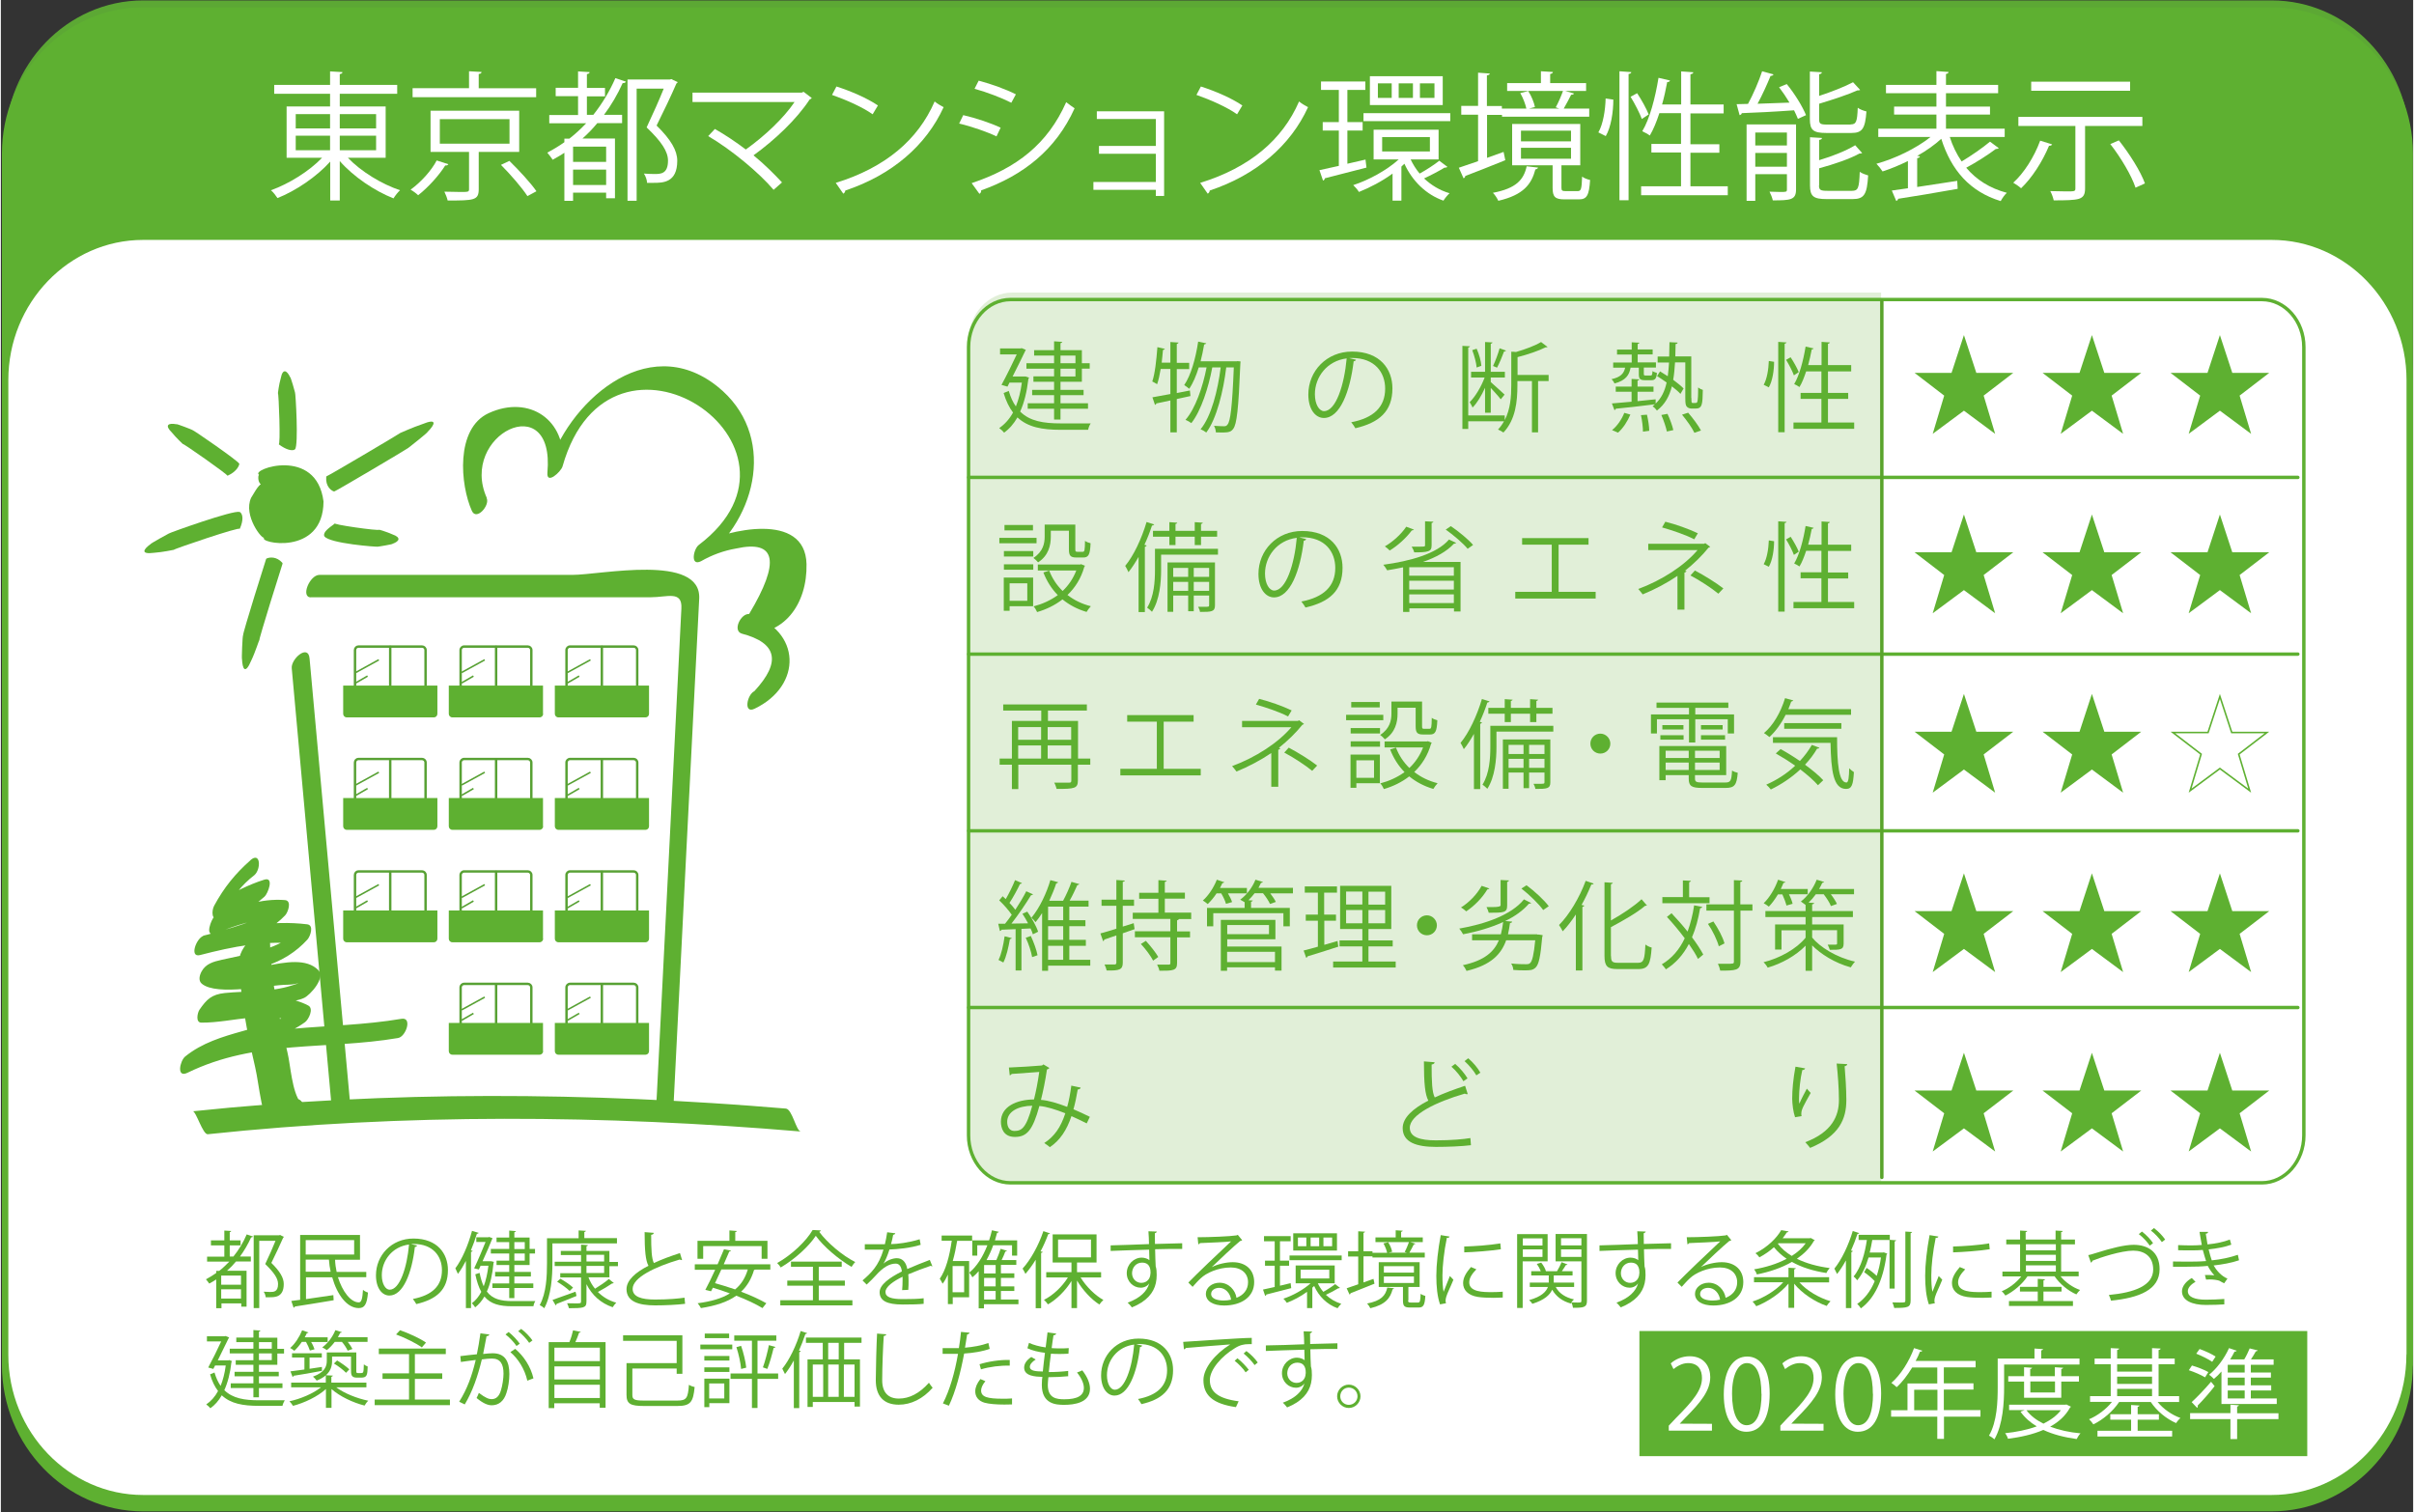 <?xml version="1.0" encoding="UTF-8"?>
<svg id="_レイヤー_2" data-name="レイヤー 2" xmlns="http://www.w3.org/2000/svg" xmlns:xlink="http://www.w3.org/1999/xlink" width="712" height="446" viewBox="0 0 169.26 106.1">
  <rect x="0" y="0" width="169.26" height="106.1" fill="#333333" stroke="none"/>
  <defs>
    <clipPath id="clippath">
      <rect width="169.26" height="106.1" fill="none"/>
    </clipPath>
  </defs>
  <g id="_文字" data-name="文字">
    <g clip-path="url(#clippath)">
      <g>
        <path d="m169.01,95.08c0,5.53-4.35,10.05-9.68,10.05H9.98c-5.32,0-9.68-4.52-9.68-10.05V10.08C.3,4.55,4.65.03,9.98.03h149.36c5.32,0,9.68,4.52,9.68,10.05v85Z" fill="#5ca834"/>
        <path d="m169.01,95.78c0,5.53-4.35,10.05-9.68,10.05H9.98c-5.32,0-9.68-4.52-9.68-10.05V10.78C.3,5.26,4.65.74,9.98.74h149.36c5.32,0,9.68,4.52,9.68,10.05v85Z" fill="#5eb031" stroke="#5eb031" stroke-linecap="round" stroke-linejoin="round" stroke-width=".45"/>
        <path d="m169.01,95.08c0,5.53-4.35,10.05-9.68,10.05H9.98c-5.32,0-9.68-4.52-9.68-10.05V26.66c0-5.53,4.35-10.05,9.68-10.05h149.36c5.32,0,9.68,4.52,9.68,10.05v68.42Z" fill="#fff"/>
        <path d="m169.01,95.08c0,5.53-4.35,10.05-9.68,10.05H9.98c-5.32,0-9.68-4.52-9.68-10.05V26.66c0-5.53,4.35-10.05,9.68-10.05h149.36c5.32,0,9.68,4.52,9.68,10.05v68.42Z" fill="none" stroke="#5eb031" stroke-linecap="round" stroke-linejoin="round" stroke-width=".45"/>
        <path d="m16.72,67.41c.06,2.54.55,4.99,1.12,7.46.31,1.32.43,3.68,1.34,4.79.32.4.9.23,1.22-.09.03-.03.05-.05.08-.08.48-.48.95-1.21.75-1.94-.18-.65-.94-.54-1.33-.15-.03.03-.05.05-.08.08.41-.03.81-.06,1.22-.09-.62-.77-.71-2.63-.93-3.54-.6-2.53-1.16-5.04-1.22-7.65-.04-1.78-2.18.06-2.16,1.2" fill="#5eb031"/>
        <path d="m17.52,60.36c-1.07.94-1.87,1.93-2.55,3.19-.19.34-.22,1.16.4.84.95-.5,1.84-1,2.88-1.32,0-.4-.01-.8-.02-1.19-1.03.92-2.25,1.48-3.25,2.43-.21.2-.71,1.45.02,1.19,1.5-.53,2.8-1.1,4.44-.97,0-.36-.01-.72-.02-1.07-1.21,1.27-3.57,1.7-5.2,2.21-.51.16-1.01,1.54-.25,1.35,2.32-.6,4.62-1.07,7.03-.77,0-.36-.01-.72-.02-1.07-1.35,1.45-3.64,1.75-5.48,2.17-.58.13-1.11.27-1.41.81-.15.27-.25.65.01.87,1.07.89,4.71.07,6.03.07.54,0,1.27-.27.26.06-1.45.47-3.14.37-4.66.52-.95.1-1.29.45-1.79,1.17-.14.2-.3.91.13.91,2.2.02,4.7-.98,6.75.1.08-.39.15-.78.23-1.17-2.42,1.76-5.74,1.52-8.12,3.45-.36.3-.63,1.52.16,1.14,4.82-2.35,9.7-1.58,14.78-2.44.55-.09,1.02-1.47.25-1.35-5.21.88-10.1.14-15.05,2.55.05.38.1.76.16,1.14,2.33-1.9,5.68-1.69,8.11-3.45.25-.18.64-.95.23-1.17-2.15-1.13-4.7-.16-6.99-.18.04.3.09.61.13.91.67-.98,5.19-.6,6.58-1.27.41-.2,1.52-1.4.98-1.95-1.65-1.66-5.79,1.04-7.44-.35,0,.29.01.58.02.87-.03.05,3.27-.64,3.77-.81,1.13-.38,2.09-.97,2.89-1.85.2-.22.49-1.01-.02-1.07-2.49-.3-4.87.18-7.29.8-.08.45-.17.9-.25,1.35,2.02-.64,4.5-1.19,6-2.78.19-.2.5-1.03-.02-1.07-1.7-.13-3.11.44-4.7,1,0,.4.01.8.02,1.19,1-.95,2.23-1.51,3.25-2.43.23-.2.71-1.42-.02-1.19-1.12.35-2.11.89-3.15,1.43.13.28.27.56.4.84.48-1.03,1.16-1.9,2.06-2.59.48-.42.44-1.69-.29-1.04" fill="#5eb031"/>
        <path d="m21.75,41.91h23.86c1.15,0,2.21-.49,2.14.79-.57,11.29-1.14,22.58-1.71,33.88-.03.56-.06,1.11-.08,1.67,0,.16.82-.41-.37-.41h-8.14c-1.56,0-12.83.81-12.96-.59-.94-10.35-1.89-20.7-2.83-31.05-.09-1.03-1.31.03-1.25.69.96,10.55,1.92,21.1,2.88,31.65.19,2.07,12.9.88,14.5.88,1.74,0,9.24,1.46,9.4-1.7.6-11.9,1.2-23.81,1.81-35.71.16-3.19-6.92-1.67-8.9-1.67h-17.75c-.68,0-1.34,1.58-.59,1.58" fill="#5eb031"/>
        <rect x="14.57" y="78.36" width="39.21" height="4.82" fill="#fff"/>
        <path d="m34.1,34.95c-1.99-4.43,4.79-7.8,4.25-1.79-.08.89.95-.05,1.06-.43,3.35-11.84,18.75-1.45,9.56,5.51-.38.29-.61,1.53.16,1.14.77-.44,1.59-.74,2.46-.89,2.81-.62,3.12.91.91,4.6-.57-.06-1.18,1.16-.52,1.37,2.49.65,2.79,1.99.89,4.04-.52.25-.78,1.62.02,1.23,3.36-1.61,3.3-5.49-.4-6.65-.17.46-.34.91-.52,1.37,3,.3,4.62-2.1,4.56-4.87-.09-3.73-5.58-2.38-7.43-1.44.05.38.1.76.16,1.14,3.87-2.93,5.17-8.84,1.02-12.16-4.99-3.99-10.61,1.25-11.92,5.88l1.06-.43c.27-3.08-2.33-4.89-5.19-3.58-2.35,1.08-2,5.04-1.18,6.86.32.71,1.27-.38,1.04-.89" fill="#5eb031"/>
        <path d="m18.26,33.98c.74-.94,2.07-1.09,2.99-.33.91.76,1.06,2.14.32,3.08-.74.94-2.07,1.09-2.99.33-.91-.76-1.06-2.13-.32-3.08" fill="#5eb031"/>
        <path d="m18.95,34.22h-.06c-.21-.06-.9-.04-.82-.81l.04-.1c-.6-.37,4.04-2.01,4.53,1.88-.02,3.91-4.7,2.89-4.15,2.53-.12.21-1.51-1.54-.93-2.79,1.01-1.76.79-.66.67.15-.29.04.71,1.99,1,1.63-.31.22,2.22.65,2.17-1.49-.35-2.13-2.78-1.18-2.46-.99" fill="#5eb031"/>
        <path d="m23.4,34.48h-.05c-.21-.08-.57-.38-.52-1l.02-.06c.06.02,5.2-3.03,5.18-3.04,0,0,.89-.4,1.55-.62,1.05-.43.91,0,.35.56.08-.01-1.34,1.12-1.34,1.11,0,.03-5.05,3.02-5.18,3.05" fill="#5eb031"/>
        <path d="m22.7,37.63l-.02-.05c-.04-.25.28-.5.74-.83l.04-.04c-.42.07,3.13.57,3.09.46,0,0,.54.15.93.33.63.22.48.49,0,.66.05.03-1.04.21-1.03.2-.03.03-3.41-.22-3.75-.73" fill="#5eb031"/>
        <path d="m16.75,35.92l.05.03c.19.16.22.57-.02,1.12l-.03.05c.15-.22-4.66,1.42-4.61,1.46,0,0-.8.17-1.39.21-.98.13-.75-.25-.23-.62-.07,0,1.26-.74,1.26-.73.01-.04,4.58-1.68,4.96-1.51" fill="#5eb031"/>
        <path d="m16.73,32.52v.04c-.03.2-.27.57-.78.8l-.06.02c.1-.04-3.11-2.29-3.13-2.23,0,0-.46-.43-.76-.8-.52-.51-.27-.69.32-.58-.03-.06,1.12.39,1.11.4.04-.03,3.22,2.17,3.29,2.36" fill="#5eb031"/>
        <path d="m20.63,31.53l-.04.03c-.2.09-.6-.02-1.06-.36l-.04-.04c.15.21.01-3.6-.05-3.57,0,0,.07-.61.2-1.05.14-.73.44-.54.66-.07.03-.05.35,1.07.34,1.07.04.02.26,3.7,0,3.99" fill="#5eb031"/>
        <path d="m18.63,39.21l.04-.03c.2-.08.67-.14,1.07.3l.03.06c-.04.1-1.7,5.39-1.63,5.38-.03,0-.28.83-.57,1.43-.43,1.02-.62.59-.65-.12-.03.08.03-1.67.08-1.66-.06-.05,1.6-5.33,1.62-5.37" fill="#5eb031"/>
        <path d="m14,78.79s19.86-2.14,41.61-.19" fill="#fff"/>
        <path d="m14.52,79.59c13.77-1.46,27.83-1.36,41.61-.19-.33-.03-.6-1.57-1.05-1.61-13.78-1.16-27.84-1.26-41.61.19.22-.02.7,1.65,1.05,1.61" fill="#5eb031"/>
        <path d="m29.8,49.72c0,.14-.11.25-.25.25h-4.46c-.13,0-.24-.11-.24-.25v-4.1c0-.14.11-.25.24-.25h4.46c.14,0,.25.11.25.25v4.1Z" fill="#fff"/>
        <path d="m29.8,49.72c0,.14-.11.25-.25.25h-4.46c-.13,0-.24-.11-.24-.25v-4.1c0-.14.11-.25.24-.25h4.46c.14,0,.25.11.25.25v4.1Z" fill="none" stroke="#58a134" stroke-linecap="round" stroke-linejoin="round" stroke-width=".17"/>
        <line x1="27.32" y1="48.86" x2="27.32" y2="45.39" fill="none" stroke="#58a134" stroke-linecap="round" stroke-linejoin="round" stroke-width=".17"/>
        <path d="m30.63,50.09c0,.14-.11.25-.24.25h-6.12c-.14,0-.25-.11-.25-.25v-1.98h6.61v1.98Z" fill="#5eb031"/>
        <line x1="24.9" y1="47.19" x2="26.52" y2="46.3" fill="none" stroke="#58a134" stroke-width=".11"/>
        <line x1="24.9" y1="47.92" x2="25.73" y2="47.44" fill="none" stroke="#58a134" stroke-width=".11"/>
        <path d="m37.22,49.72c0,.14-.11.25-.25.25h-4.46c-.14,0-.25-.11-.25-.25v-4.1c0-.14.11-.25.25-.25h4.46c.14,0,.25.11.25.25v4.1Z" fill="#fff"/>
        <path d="m37.22,49.72c0,.14-.11.25-.25.25h-4.46c-.14,0-.25-.11-.25-.25v-4.1c0-.14.11-.25.25-.25h4.46c.14,0,.25.11.25.25v4.1Z" fill="none" stroke="#58a134" stroke-linecap="round" stroke-linejoin="round" stroke-width=".17"/>
        <line x1="34.75" y1="48.86" x2="34.75" y2="45.39" fill="none" stroke="#58a134" stroke-linecap="round" stroke-linejoin="round" stroke-width=".17"/>
        <path d="m38.05,50.09c0,.14-.11.25-.25.25h-6.12c-.14,0-.25-.11-.25-.25v-1.98h6.61v1.98Z" fill="#5eb031"/>
        <line x1="32.33" y1="47.19" x2="33.95" y2="46.3" fill="none" stroke="#58a134" stroke-width=".11"/>
        <line x1="32.33" y1="47.92" x2="33.16" y2="47.44" fill="none" stroke="#58a134" stroke-width=".11"/>
        <path d="m44.65,49.72c0,.14-.11.25-.25.25h-4.46c-.14,0-.25-.11-.25-.25v-4.1c0-.14.11-.25.25-.25h4.46c.14,0,.25.11.25.25v4.1Z" fill="#fff"/>
        <path d="m44.65,49.72c0,.14-.11.25-.25.25h-4.46c-.14,0-.25-.11-.25-.25v-4.1c0-.14.11-.25.25-.25h4.46c.14,0,.25.11.25.25v4.1Z" fill="none" stroke="#58a134" stroke-linecap="round" stroke-linejoin="round" stroke-width=".17"/>
        <line x1="42.17" y1="48.86" x2="42.17" y2="45.39" fill="none" stroke="#58a134" stroke-linecap="round" stroke-linejoin="round" stroke-width=".17"/>
        <path d="m45.48,50.09c0,.14-.11.25-.24.25h-6.12c-.14,0-.25-.11-.25-.25v-1.98h6.61v1.98Z" fill="#5eb031"/>
        <line x1="39.75" y1="47.19" x2="41.37" y2="46.3" fill="none" stroke="#58a134" stroke-width=".11"/>
        <line x1="39.75" y1="47.92" x2="40.58" y2="47.44" fill="none" stroke="#58a134" stroke-width=".11"/>
        <path d="m29.8,57.61c0,.14-.11.25-.25.25h-4.46c-.13,0-.24-.11-.24-.25v-4.1c0-.14.11-.25.24-.25h4.46c.14,0,.25.11.25.25v4.1Z" fill="#fff"/>
        <path d="m29.8,57.61c0,.14-.11.25-.25.25h-4.46c-.13,0-.24-.11-.24-.25v-4.1c0-.14.11-.25.24-.25h4.46c.14,0,.25.11.25.25v4.1Z" fill="none" stroke="#58a134" stroke-linecap="round" stroke-linejoin="round" stroke-width=".17"/>
        <line x1="27.32" y1="56.75" x2="27.32" y2="53.28" fill="none" stroke="#58a134" stroke-linecap="round" stroke-linejoin="round" stroke-width=".17"/>
        <path d="m30.63,57.98c0,.14-.11.25-.24.25h-6.12c-.14,0-.25-.11-.25-.25v-1.98h6.61v1.98Z" fill="#5eb031"/>
        <line x1="24.9" y1="55.08" x2="26.52" y2="54.19" fill="none" stroke="#58a134" stroke-width=".11"/>
        <line x1="24.9" y1="55.81" x2="25.73" y2="55.33" fill="none" stroke="#58a134" stroke-width=".11"/>
        <path d="m37.22,57.61c0,.14-.11.25-.25.25h-4.46c-.14,0-.25-.11-.25-.25v-4.1c0-.14.11-.25.25-.25h4.46c.14,0,.25.11.25.25v4.1Z" fill="#fff"/>
        <path d="m37.22,57.61c0,.14-.11.25-.25.25h-4.46c-.14,0-.25-.11-.25-.25v-4.1c0-.14.11-.25.25-.25h4.46c.14,0,.25.11.25.25v4.1Z" fill="none" stroke="#58a134" stroke-linecap="round" stroke-linejoin="round" stroke-width=".17"/>
        <line x1="34.75" y1="56.75" x2="34.75" y2="53.28" fill="none" stroke="#58a134" stroke-linecap="round" stroke-linejoin="round" stroke-width=".17"/>
        <path d="m38.05,57.98c0,.14-.11.25-.25.25h-6.12c-.14,0-.25-.11-.25-.25v-1.98h6.61v1.98Z" fill="#5eb031"/>
        <line x1="32.33" y1="55.08" x2="33.95" y2="54.19" fill="none" stroke="#58a134" stroke-width=".11"/>
        <line x1="32.33" y1="55.81" x2="33.16" y2="55.33" fill="none" stroke="#58a134" stroke-width=".11"/>
        <path d="m44.65,57.61c0,.14-.11.25-.25.25h-4.46c-.14,0-.25-.11-.25-.25v-4.1c0-.14.11-.25.25-.25h4.46c.14,0,.25.11.25.25v4.1Z" fill="#fff"/>
        <path d="m44.65,57.61c0,.14-.11.25-.25.25h-4.46c-.14,0-.25-.11-.25-.25v-4.1c0-.14.11-.25.25-.25h4.46c.14,0,.25.11.25.25v4.1Z" fill="none" stroke="#58a134" stroke-linecap="round" stroke-linejoin="round" stroke-width=".17"/>
        <line x1="42.17" y1="56.75" x2="42.17" y2="53.28" fill="none" stroke="#58a134" stroke-linecap="round" stroke-linejoin="round" stroke-width=".17"/>
        <path d="m45.48,57.98c0,.14-.11.25-.24.25h-6.12c-.14,0-.25-.11-.25-.25v-1.98h6.61v1.98Z" fill="#5eb031"/>
        <line x1="39.75" y1="55.08" x2="41.37" y2="54.19" fill="none" stroke="#58a134" stroke-width=".11"/>
        <line x1="39.75" y1="55.81" x2="40.58" y2="55.33" fill="none" stroke="#58a134" stroke-width=".11"/>
        <path d="m29.8,65.5c0,.14-.11.25-.25.25h-4.46c-.13,0-.24-.11-.24-.25v-4.1c0-.14.11-.25.24-.25h4.46c.14,0,.25.11.25.25v4.1Z" fill="#fff"/>
        <path d="m29.8,65.5c0,.14-.11.25-.25.25h-4.46c-.13,0-.24-.11-.24-.25v-4.1c0-.14.11-.25.24-.25h4.46c.14,0,.25.11.25.25v4.1Z" fill="none" stroke="#58a134" stroke-linecap="round" stroke-linejoin="round" stroke-width=".17"/>
        <line x1="27.32" y1="64.64" x2="27.32" y2="61.18" fill="none" stroke="#58a134" stroke-linecap="round" stroke-linejoin="round" stroke-width=".17"/>
        <path d="m30.63,65.87c0,.14-.11.25-.24.25h-6.12c-.14,0-.25-.11-.25-.25v-1.98h6.61v1.98Z" fill="#5eb031"/>
        <line x1="24.9" y1="62.97" x2="26.52" y2="62.08" fill="none" stroke="#58a134" stroke-width=".11"/>
        <line x1="24.9" y1="63.7" x2="25.73" y2="63.22" fill="none" stroke="#58a134" stroke-width=".11"/>
        <path d="m37.22,65.5c0,.14-.11.25-.25.25h-4.46c-.14,0-.25-.11-.25-.25v-4.1c0-.14.11-.25.25-.25h4.46c.14,0,.25.11.25.25v4.1Z" fill="#fff"/>
        <path d="m37.22,65.5c0,.14-.11.25-.25.25h-4.46c-.14,0-.25-.11-.25-.25v-4.1c0-.14.11-.25.25-.25h4.46c.14,0,.25.11.25.25v4.1Z" fill="none" stroke="#58a134" stroke-linecap="round" stroke-linejoin="round" stroke-width=".17"/>
        <line x1="34.75" y1="64.64" x2="34.75" y2="61.18" fill="none" stroke="#58a134" stroke-linecap="round" stroke-linejoin="round" stroke-width=".17"/>
        <path d="m38.05,65.87c0,.14-.11.25-.25.25h-6.12c-.14,0-.25-.11-.25-.25v-1.98h6.61v1.98Z" fill="#5eb031"/>
        <line x1="32.33" y1="62.97" x2="33.95" y2="62.08" fill="none" stroke="#58a134" stroke-width=".11"/>
        <line x1="32.33" y1="63.7" x2="33.16" y2="63.22" fill="none" stroke="#58a134" stroke-width=".11"/>
        <path d="m44.65,65.5c0,.14-.11.25-.25.25h-4.46c-.14,0-.25-.11-.25-.25v-4.1c0-.14.11-.25.25-.25h4.46c.14,0,.25.11.25.25v4.1Z" fill="#fff"/>
        <path d="m44.65,65.5c0,.14-.11.25-.25.25h-4.46c-.14,0-.25-.11-.25-.25v-4.1c0-.14.11-.25.25-.25h4.46c.14,0,.25.11.25.25v4.1Z" fill="none" stroke="#58a134" stroke-linecap="round" stroke-linejoin="round" stroke-width=".17"/>
        <line x1="42.17" y1="64.64" x2="42.17" y2="61.18" fill="none" stroke="#58a134" stroke-linecap="round" stroke-linejoin="round" stroke-width=".17"/>
        <path d="m45.48,65.87c0,.14-.11.25-.24.25h-6.12c-.14,0-.25-.11-.25-.25v-1.98h6.61v1.98Z" fill="#5eb031"/>
        <line x1="39.75" y1="62.97" x2="41.37" y2="62.08" fill="none" stroke="#58a134" stroke-width=".11"/>
        <line x1="39.75" y1="63.7" x2="40.58" y2="63.22" fill="none" stroke="#58a134" stroke-width=".11"/>
        <path d="m37.22,73.39c0,.14-.11.25-.25.25h-4.46c-.14,0-.25-.11-.25-.25v-4.1c0-.14.11-.25.25-.25h4.46c.14,0,.25.11.25.25v4.1Z" fill="#fff"/>
        <path d="m37.22,73.39c0,.14-.11.25-.25.25h-4.46c-.14,0-.25-.11-.25-.25v-4.1c0-.14.11-.25.25-.25h4.46c.14,0,.25.11.25.25v4.1Z" fill="none" stroke="#58a134" stroke-linecap="round" stroke-linejoin="round" stroke-width=".17"/>
        <line x1="34.75" y1="72.53" x2="34.75" y2="69.07" fill="none" stroke="#58a134" stroke-linecap="round" stroke-linejoin="round" stroke-width=".17"/>
        <path d="m38.05,73.76c0,.14-.11.25-.25.25h-6.12c-.14,0-.25-.11-.25-.25v-1.98h6.61v1.98Z" fill="#5eb031"/>
        <line x1="32.33" y1="70.86" x2="33.95" y2="69.97" fill="none" stroke="#58a134" stroke-width=".11"/>
        <line x1="32.33" y1="71.59" x2="33.16" y2="71.11" fill="none" stroke="#58a134" stroke-width=".11"/>
        <path d="m44.65,73.39c0,.14-.11.25-.25.25h-4.46c-.14,0-.25-.11-.25-.25v-4.1c0-.14.11-.25.25-.25h4.46c.14,0,.25.11.25.25v4.1Z" fill="#fff"/>
        <path d="m44.65,73.39c0,.14-.11.25-.25.25h-4.46c-.14,0-.25-.11-.25-.25v-4.1c0-.14.11-.25.25-.25h4.46c.14,0,.25.11.25.25v4.1Z" fill="none" stroke="#58a134" stroke-linecap="round" stroke-linejoin="round" stroke-width=".17"/>
        <line x1="42.17" y1="72.53" x2="42.17" y2="69.07" fill="none" stroke="#58a134" stroke-linecap="round" stroke-linejoin="round" stroke-width=".17"/>
        <path d="m45.48,73.76c0,.14-.11.25-.24.25h-6.12c-.14,0-.25-.11-.25-.25v-1.98h6.61v1.98Z" fill="#5eb031"/>
        <line x1="39.75" y1="70.86" x2="41.37" y2="69.97" fill="none" stroke="#58a134" stroke-width=".11"/>
        <line x1="39.75" y1="71.59" x2="40.58" y2="71.11" fill="none" stroke="#58a134" stroke-width=".11"/>
        <path d="m131.93,82.95h-60.97c-1.68,0-3.06-1.51-3.06-3.36V23.89c0-1.85,1.38-3.36,3.06-3.36h60.97v62.42Z" fill="#e1efd8"/>
        <line x1="67.91" y1="33.5" x2="161.17" y2="33.5" fill="none" stroke="#5eb031" stroke-linecap="round" stroke-linejoin="round" stroke-width=".24"/>
        <line x1="67.91" y1="45.9" x2="161.17" y2="45.9" fill="none" stroke="#5eb031" stroke-linecap="round" stroke-linejoin="round" stroke-width=".24"/>
        <line x1="67.91" y1="58.3" x2="161.17" y2="58.3" fill="none" stroke="#5eb031" stroke-linecap="round" stroke-linejoin="round" stroke-width=".24"/>
        <line x1="67.91" y1="70.7" x2="161.17" y2="70.7" fill="none" stroke="#5eb031" stroke-linecap="round" stroke-linejoin="round" stroke-width=".24"/>
        <path d="m161.59,79.67c0,1.83-1.32,3.33-2.94,3.33h-87.81c-1.62,0-2.94-1.5-2.94-3.33V24.35c0-1.83,1.32-3.33,2.94-3.33h87.81c1.62,0,2.94,1.5,2.94,3.33v55.32Z" fill="none" stroke="#5eb031" stroke-linecap="round" stroke-linejoin="round" stroke-width=".24"/>
        <line x1="131.98" y1="21.15" x2="131.98" y2="82.62" fill="none" stroke="#59a42b" stroke-linecap="round" stroke-linejoin="round" stroke-width=".24"/>
        <rect x="114.97" y="93.4" width="46.86" height="8.78" fill="#5eb031"/>
        <rect x="-12.84" y="-15.33" width="196.37" height="132.76" fill="none"/>
        <g>
          <path d="m138.57,26.22h2.47l-1.98,1.52.77,2.56-2.09-1.55-2.09,1.55.77-2.56-1.98-1.52h2.47l.83-2.53.83,2.53Z" fill="#5eb031" stroke="#5eb031" stroke-miterlimit="10" stroke-width=".11"/>
          <path d="m147.55,26.22h2.47l-1.98,1.52.77,2.56-2.09-1.55-2.09,1.55.77-2.56-1.98-1.52h2.47l.83-2.53.83,2.53Z" fill="#5eb031" stroke="#5eb031" stroke-miterlimit="10" stroke-width=".11"/>
          <path d="m156.53,26.22h2.47l-1.98,1.52.77,2.56-2.09-1.55-2.09,1.55.77-2.56-1.98-1.52h2.47l.83-2.53.83,2.53Z" fill="#5eb031" stroke="#5eb031" stroke-miterlimit="10" stroke-width=".11"/>
        </g>
        <g>
          <path d="m138.57,38.81h2.47l-1.98,1.52.77,2.56-2.09-1.55-2.09,1.55.77-2.56-1.98-1.52h2.47l.83-2.53.83,2.53Z" fill="#5eb031" stroke="#5eb031" stroke-miterlimit="10" stroke-width=".11"/>
          <path d="m147.55,38.81h2.47l-1.98,1.52.77,2.56-2.09-1.55-2.09,1.55.77-2.56-1.98-1.52h2.47l.83-2.53.83,2.53Z" fill="#5eb031" stroke="#5eb031" stroke-miterlimit="10" stroke-width=".11"/>
          <path d="m156.53,38.81h2.47l-1.98,1.52.77,2.56-2.09-1.55-2.09,1.55.77-2.56-1.98-1.52h2.47l.83-2.53.83,2.53Z" fill="#5eb031" stroke="#5eb031" stroke-miterlimit="10" stroke-width=".11"/>
        </g>
        <g>
          <path d="m138.57,51.4h2.47l-1.98,1.52.77,2.56-2.09-1.55-2.09,1.55.77-2.56-1.98-1.52h2.47l.83-2.53.83,2.53Z" fill="#5eb031" stroke="#5eb031" stroke-miterlimit="10" stroke-width=".11"/>
          <path d="m147.55,51.4h2.47l-1.98,1.52.77,2.56-2.09-1.55-2.09,1.55.77-2.56-1.98-1.52h2.47l.83-2.53.83,2.53Z" fill="#5eb031" stroke="#5eb031" stroke-miterlimit="10" stroke-width=".11"/>
          <path d="m156.53,51.4h2.47l-1.98,1.52.77,2.56-2.09-1.55-2.09,1.55.77-2.56-1.98-1.52h2.47l.83-2.53.83,2.53Z" fill="none" stroke="#5eb031" stroke-miterlimit="10" stroke-width=".11"/>
        </g>
        <g>
          <path d="m138.57,63.99h2.47l-1.98,1.52.77,2.56-2.09-1.55-2.09,1.55.77-2.56-1.98-1.52h2.47l.83-2.53.83,2.53Z" fill="#5eb031" stroke="#5eb031" stroke-miterlimit="10" stroke-width=".11"/>
          <path d="m147.55,63.99h2.47l-1.98,1.52.77,2.56-2.09-1.55-2.09,1.55.77-2.56-1.98-1.52h2.47l.83-2.53.83,2.53Z" fill="#5eb031" stroke="#5eb031" stroke-miterlimit="10" stroke-width=".11"/>
          <path d="m156.53,63.99h2.47l-1.98,1.52.77,2.56-2.09-1.55-2.09,1.55.77-2.56-1.98-1.52h2.47l.83-2.53.83,2.53Z" fill="#5eb031" stroke="#5eb031" stroke-miterlimit="10" stroke-width=".11"/>
        </g>
        <g>
          <path d="m138.57,76.58h2.47l-1.98,1.52.77,2.56-2.09-1.55-2.09,1.55.77-2.56-1.98-1.52h2.47l.83-2.53.83,2.53Z" fill="#5eb031" stroke="#5eb031" stroke-miterlimit="10" stroke-width=".11"/>
          <path d="m147.55,76.58h2.47l-1.98,1.52.77,2.56-2.09-1.55-2.09,1.55.77-2.56-1.98-1.52h2.47l.83-2.53.83,2.53Z" fill="#5eb031" stroke="#5eb031" stroke-miterlimit="10" stroke-width=".11"/>
          <path d="m156.53,76.58h2.47l-1.98,1.52.77,2.56-2.09-1.55-2.09,1.55.77-2.56-1.98-1.52h2.47l.83-2.53.83,2.53Z" fill="#5eb031" stroke="#5eb031" stroke-miterlimit="10" stroke-width=".11"/>
        </g>
        <rect x="-12.84" y="-15.33" width="196.37" height="132.76" fill="none"/>
        <g>
          <path d="m26.99,11.07h-2.64c.91.96,2.37,1.85,3.66,2.28-.16.14-.35.39-.46.57-1.32-.52-2.81-1.52-3.77-2.62v2.77h-.67v-2.73c-.96,1.07-2.42,2.05-3.7,2.56-.11-.17-.3-.42-.46-.55,1.26-.45,2.68-1.33,3.59-2.28h-2.49v-3.6h3.05v-.89h-3.92v-.62h3.92v-.95l.87.05c0,.07-.06.12-.19.14v.76h4.03v.62h-4.03v.89h3.22v3.6Zm-6.3-3.06v1h2.41v-1h-2.41Zm0,1.51v1.02h2.41v-1.02h-2.41Zm5.64-1.51h-2.55v1h2.55v-1Zm0,2.53v-1.02h-2.55v1.02h2.55Z" fill="#fff"/>
          <path d="m31.4,11.52c-.04.08-.13.1-.22.09-.4.65-1.18,1.53-1.9,2.09-.13-.13-.38-.31-.53-.39.73-.53,1.47-1.35,1.83-2.05l.81.26Zm6.16-5.33v.63h-8.67v-.63h3.96v-1.19l.88.05c-.01.08-.06.13-.2.14v1h4.03Zm-1.19,4.47h-2.84v2.62c0,.78-.34.79-2.18.79-.04-.18-.14-.44-.23-.62.42,0,.8.02,1.09.02.59,0,.64,0,.64-.2v-2.61h-2.7v-2.89h6.22v2.89Zm-5.57-2.3v1.72h4.89v-1.72h-4.89Zm6.14,5.39c-.37-.57-1.18-1.51-1.85-2.18l.59-.28c.66.64,1.5,1.55,1.9,2.13l-.63.34Z" fill="#fff"/>
          <path d="m41.11,8.06h.46c.61-.77,1.14-1.64,1.55-2.58l.74.25c-.03.07-.12.11-.23.1-.36.8-.8,1.55-1.31,2.23h1.27v.58h-1.74c-.32.39-.67.75-1.04,1.08h2.28v4.19h-.62v-.39h-2.32v.57h-.61v-3.37c-.26.18-.54.33-.82.49-.09-.13-.26-.37-.38-.5.42-.22.82-.46,1.2-.73v-.25h.35c.41-.32.81-.69,1.18-1.08h-2.59v-.58h2.02v-1.32h-1.57v-.59h1.57v-1.15l.81.05c0,.07-.06.12-.19.14v.97h1.27v.59h-1.27v1.32Zm1.36,3.3v-1.07h-2.32v1.07h2.32Zm-2.32,1.62h2.32v-1.08h-2.32v1.08Zm3.82-7.4h2.95c.11-.03.12-.03.14-.03.05.03.1.07.43.21-.01.04-.05.08-.09.1-.36.84-.87,1.9-1.39,2.95,1.02,1,1.45,1.76,1.45,2.47,0,1.55-1.02,1.55-1.67,1.55-.16,0-.3,0-.45,0,0-.19-.1-.47-.22-.65.26.02.53.03.74.03.43,0,.95,0,.95-.94,0-.64-.46-1.34-1.5-2.33.46-.98.88-1.92,1.2-2.72h-1.9v7.87h-.64V5.57Z" fill="#fff"/>
          <path d="m56.9,6.88s-.08.08-.15.1c-.91,1.39-2.44,2.84-3.94,3.92.75.61,1.5,1.36,2,1.9l-.59.52c-1.02-1.2-2.95-2.81-4.59-3.77l.47-.5c.69.39,1.47.91,2.17,1.44,1.32-.94,2.65-2.19,3.42-3.33h-7.16v-.66h7.67l.12-.06.58.44Z" fill="#fff"/>
          <path d="m58.63,6.07c1.01.32,2.18.83,2.91,1.33l-.37.62c-.7-.5-1.85-1.01-2.85-1.36l.31-.59Zm-.04,6.76c3.46-1.07,5.76-3.01,6.93-5.71.2.17.43.29.63.4-1.22,2.67-3.6,4.75-6.9,5.85,0,.09-.07.19-.14.22l-.53-.76Z" fill="#fff"/>
          <path d="m67.53,8.08c.88.2,1.97.57,2.62.88l-.29.61c-.64-.31-1.76-.7-2.62-.9l.29-.6Zm.59,4.77c3.17-1.06,5.33-2.75,6.63-5.68.15.13.45.33.59.43-1.31,2.9-3.58,4.7-6.56,5.76.02.09-.03.2-.12.24l-.55-.76Zm.49-7.19c.88.23,1.95.62,2.61.96l-.32.59c-.69-.35-1.71-.74-2.58-.98l.29-.57Z" fill="#fff"/>
          <path d="m81.62,7.82v5.93h-.58v-.43h-4.38v-.55h4.38v-1.98h-3.99v-.55h3.99v-1.89h-4.14v-.54h4.72Z" fill="#fff"/>
          <path d="m84.2,6.07c1.01.32,2.18.83,2.91,1.33l-.37.62c-.7-.5-1.85-1.01-2.85-1.36l.31-.59Zm-.04,6.76c3.46-1.07,5.76-3.01,6.93-5.71.2.17.43.29.63.4-1.22,2.67-3.6,4.75-6.9,5.85,0,.09-.07.19-.14.22l-.53-.76Z" fill="#fff"/>
          <path d="m95.75,11.19l.07.57c-1.07.28-2.2.57-2.92.75-.01.08-.06.14-.13.16l-.25-.73c.38-.08.85-.19,1.36-.3v-2.48h-1.13v-.59h1.13v-2.26h-1.25v-.59h3.11v.59h-1.26v2.26h1.07v.59h-1.07v2.33l1.26-.29Zm3.16-.02c.17.36.38.7.64,1.01.46-.25,1.04-.63,1.38-.9l.57.43s-.07.05-.12.05c-.03,0-.05,0-.08,0-.37.23-.98.55-1.44.76.5.47,1.1.84,1.79,1.04-.15.13-.33.36-.43.52-1.23-.43-2.19-1.39-2.74-2.59-.07.07-.14.13-.21.2v2.39h-.62v-1.9c-.75.55-1.61.99-2.36,1.29-.09-.15-.26-.35-.4-.48,1.08-.35,2.35-1.04,3.19-1.8h-1.76v-2.09h4.56v2.09h-1.98Zm-3.3-3.23h6.09v.56h-6.09v-.56Zm5.56-2.59v2.02h-5.11v-2.02h5.11Zm-3.58,1.52v-1.02h-.97v1.02h.97Zm-.67,2.75v1.01h3.35v-1.01h-3.35Zm2.16-2.75v-1.02h-1v1.02h1Zm1.51,0v-1.02h-1.02v1.02h1.02Z" fill="#fff"/>
          <path d="m104.27,11.08l1.17-.42c.03.13.06.26.12.58-1.03.42-2.12.85-2.81,1.11,0,.08-.06.14-.12.16l-.33-.74c.37-.12.84-.28,1.35-.46v-3.26h-1.18v-.62h1.18v-2.33l.82.06c0,.07-.07.11-.2.13v2.15h1.05v.18h1.72c-.07-.31-.23-.75-.43-1.09l.56-.14c.22.33.41.81.47,1.12-.21.05-.34.09-.42.11h2.13l-.25-.09c.18-.32.39-.81.51-1.15h-3.92v-.55h2.37v-.83l.84.05c0,.07-.06.12-.19.14v.64h2.52v.55h-1.47l.62.18c-.02.06-.09.09-.2.09-.14.27-.34.67-.52.97h1.79v.57h-6.12v-.13h-1.05v3.03Zm3.59.68c-.02.06-.08.11-.19.13-.27,1.03-.83,1.79-2.6,2.2-.07-.16-.24-.43-.38-.56,1.63-.31,2.16-.91,2.37-1.86l.8.09Zm1.64,1.41c0,.2.05.24.29.24h.85c.23,0,.28-.12.31-1.02.13.11.38.2.56.24-.07,1.09-.23,1.36-.79,1.36h-1c-.67,0-.84-.18-.84-.81v-1.58h-2.84v-2.9h4.78v2.9h-1.32v1.57Zm-2.84-4v.75h3.51v-.75h-3.51Zm0,1.2v.77h3.51v-.77h-3.51Z" fill="#fff"/>
          <path d="m113.14,6.99c0,.86-.16,1.93-.53,2.56l-.52-.26c.33-.57.49-1.56.51-2.38l.54.08Zm.42-1.99l.84.06c0,.07-.07.12-.19.13v8.86h-.64V5Zm1.25,1.54c.32.48.66,1.1.81,1.49l-.48.32c-.15-.41-.49-1.07-.79-1.56l.46-.25Zm3.74,6.53h2.62v.63h-6.08v-.63h2.8v-2.37h-2.08v-.6h2.08v-2.16h-1.52c-.2.61-.42,1.15-.67,1.57-.13-.1-.37-.23-.53-.3.52-.86.91-2.33,1.14-3.75l.81.19c-.02.07-.09.11-.2.11-.1.52-.21,1.05-.36,1.57h1.34v-2.32l.85.06c0,.07-.06.12-.2.14v2.12h2.33v.63h-2.33v2.16h2.03v.6h-2.03v2.37Z" fill="#fff"/>
          <path d="m124.38,5.22c-.03.07-.1.1-.21.11-.23.57-.58,1.34-.91,1.95.69-.02,1.46-.05,2.24-.08-.22-.37-.48-.75-.73-1.08l.54-.22c.55.67,1.11,1.58,1.35,2.18l-.57.26c-.07-.18-.16-.38-.27-.6-1.37.1-2.77.17-3.67.2,0,.08-.08.12-.15.14l-.21-.77.8-.02c.36-.66.77-1.61.99-2.29l.8.22Zm1.58,3.51v4.57c0,.73-.39.76-1.63.76-.04-.18-.14-.44-.23-.61.29.01.56.02.75.02.42,0,.47,0,.47-.18v-1.07h-2.22v1.87h-.61v-5.36h3.48Zm-.64.57h-2.22v.91h2.22v-.91Zm-2.22,2.4h2.22v-.97h-2.22v.97Zm6.68-2.97c.4,0,.47-.17.51-1.17.15.12.41.21.61.26-.09,1.19-.28,1.51-1.05,1.51h-1.77c-.91,0-1.15-.2-1.15-.97v-3.34l.84.05c0,.07-.06.12-.19.14v1.52c.88-.29,1.8-.65,2.38-.96l.5.54s-.06.03-.1.03c-.03,0-.06,0-.09,0-.66.3-1.73.65-2.69.94v1.09c0,.31.08.37.55.37h1.66Zm-2.21,4.27c0,.33.1.39.59.39h1.72c.44,0,.51-.19.55-1.33.16.11.42.2.59.25-.08,1.32-.27,1.66-1.09,1.66h-1.82c-.92,0-1.17-.19-1.17-.96v-3.38l.84.05c0,.07-.06.12-.2.14v1.42c.94-.28,1.94-.68,2.53-1.05l.49.55s-.06.03-.11.03c-.02,0-.05,0-.08,0-.65.37-1.8.76-2.83,1.04v1.21Z" fill="#fff"/>
          <path d="m136.74,9.59c.2.64.49,1.23.84,1.74.67-.4,1.49-.97,1.99-1.39l.62.46s-.12.07-.21.05c-.54.41-1.37.94-2.08,1.32.71.84,1.65,1.44,2.85,1.76-.15.13-.33.39-.43.58-2.16-.66-3.47-2.16-4.17-4.37-.47.43-1.05.84-1.69,1.2l.19.03c0,.06-.06.11-.19.13v2.02l2.81-.43.03.56c-1.53.27-3.16.55-4.18.7,0,.08-.07.13-.13.15l-.31-.73c.32-.04.71-.1,1.13-.16v-1.91c-.61.3-1.22.55-1.78.73-.1-.16-.29-.4-.43-.54,1.29-.35,2.8-1.08,3.8-1.88h-3.67v-.58h4.08v-.99h-2.97v-.56h2.97v-.94h-3.54v-.58h3.54v-.97l.85.06c0,.07-.06.12-.18.14v.77h3.66v.58h-3.66v.94h3.09v.56h-3.09v.99h4.12v.58h-3.85Z" fill="#fff"/>
          <path d="m143.93,10.13c-.03.07-.1.1-.22.1-.46,1.11-1.2,2.26-1.96,2.98-.13-.12-.38-.29-.55-.39.74-.66,1.47-1.8,1.89-2.95l.83.26Zm6.34-1.29h-4.03v4.37c0,.44-.11.63-.43.74-.33.1-.9.11-1.77.11-.04-.19-.14-.47-.24-.65.41,0,.8.02,1.09.02.63,0,.67,0,.67-.22v-4.37h-4v-.64h8.7v.64Zm-.87-3.11v.64h-6.94v-.64h6.94Zm.38,7.44c-.27-.83-1.03-2.12-1.77-3.06l.6-.26c.74.93,1.53,2.18,1.83,3.02l-.66.3Z" fill="#fff"/>
        </g>
        <g>
          <path d="m16.04,88.17h.28c.37-.46.69-.98.93-1.55l.45.15s-.07.07-.14.06c-.22.48-.48.93-.78,1.34h.76v.35h-1.04c-.19.23-.4.45-.63.65h1.37v2.52h-.37v-.23h-1.39v.34h-.37v-2.02c-.16.11-.32.2-.49.29-.05-.08-.16-.22-.23-.3.25-.13.49-.28.72-.44v-.15h.21c.25-.19.48-.42.71-.65h-1.56v-.35h1.21v-.79h-.94v-.35h.94v-.69l.49.03s-.04.07-.11.08v.58h.76v.35h-.76v.79Zm.81,1.98v-.64h-1.39v.64h1.39Zm-1.39.97h1.39v-.65h-1.39v.65Zm2.29-4.44h1.77c.06-.02.07-.02.08-.02.03.02.06.04.26.13,0,.02-.03.05-.05.06-.22.5-.52,1.14-.83,1.77.61.6.87,1.05.87,1.48,0,.93-.61.93-1,.93-.09,0-.18,0-.27,0,0-.11-.06-.28-.14-.39.16.01.32.02.44.02.26,0,.57,0,.57-.56,0-.39-.28-.8-.9-1.4.28-.59.53-1.15.72-1.63h-1.14v4.72h-.39v-5.1Z" fill="#5eb031"/>
          <path d="m25.63,89.62h-1.98c.31.99.89,1.77,1.47,1.77.18,0,.25-.25.29-.88.09.08.23.16.35.19-.07.85-.25,1.09-.65,1.09-.83,0-1.52-.95-1.86-2.16h-1.84v1.53c.59-.08,1.27-.18,1.92-.28l.02.36c-1,.17-2.06.34-2.72.44-.01.05-.05.08-.09.08l-.16-.47c.18-.02.39-.05.62-.08v-4.55h4.2v1.74h-1.75c.01.29.05.57.11.85h2.08v.37Zm-.84-2.6h-3.4v1.01h3.4v-1.01Zm-3.4,2.22h1.75c-.06-.27-.1-.56-.12-.85h-1.63v.85Z" fill="#5eb031"/>
          <path d="m29.2,87.41c-.02.05-.07.09-.15.09-.21,1.82-.82,3.41-1.79,3.41-.49,0-.94-.49-.94-1.42,0-1.4,1.09-2.58,2.63-2.58,1.69,0,2.42,1.07,2.42,2.21,0,1.39-.81,2.06-2.22,2.39-.05-.09-.15-.25-.24-.36,1.35-.26,2.04-.91,2.04-2.02,0-.97-.62-1.84-1.99-1.84-.06,0-.12,0-.18.01l.42.1Zm-.56-.08c-1.18.15-1.91,1.12-1.91,2.15,0,.63.27,1.02.55,1.02.71,0,1.22-1.56,1.36-3.17Z" fill="#5eb031"/>
          <path d="m33.53,86.52s-.07.06-.13.06c-.12.39-.26.78-.42,1.16l.13.04s-.04.06-.12.07v3.94h-.36v-3.31c-.18.34-.36.65-.56.91-.04-.1-.13-.29-.18-.39.46-.61.9-1.62,1.17-2.63l.46.14Zm.87,1.98l.2.05s-.02.05-.03.07c-.08.82-.23,1.49-.47,2.01.4.53.99.67,1.77.67.17,0,1.4,0,1.63,0-.06.09-.12.26-.13.36h-1.52c-.85,0-1.48-.15-1.92-.68-.18.31-.4.56-.65.76-.05-.08-.15-.22-.23-.29.26-.19.48-.46.66-.8-.18-.32-.31-.71-.42-1.23l.3-.1c.08.38.17.69.29.94.15-.4.26-.88.33-1.44h-.55l-.12.26-.33-.08c.27-.57.59-1.33.8-1.85h-.65v-.33h.84l.07-.02.23.09s-.02.05-.04.08c-.15.37-.4.97-.66,1.53h.6Zm1.27-.85v-.49h-.89v-.32h.89v-.49l.48.04s-.04.06-.12.08v.37h1.07v.8h.38v.32h-.38v.81h-1.07v.48h1.16v.32h-1.16v.49h1.33v.32h-1.33v.71h-.36v-.71h-1.18v-.32h1.18v-.49h-.99v-.32h.99v-.48h-.89v-.31h.89v-.5h-1.29v-.32h1.29Zm1.09-.49h-.73v.49h.73v-.49Zm0,1.3v-.5h-.73v.5h.73Z" fill="#5eb031"/>
          <path d="m43.23,87.25h-4.53v1.4c0,.92-.08,2.25-.57,3.15-.07-.07-.23-.18-.32-.22.47-.85.51-2.06.51-2.93v-1.76h2.22v-.55l.52.03s-.04.07-.12.08v.43h2.29v.36Zm-4.53,3.97c.41-.14,1.02-.36,1.62-.58.02.06.04.13.07.3-.52.21-1.05.43-1.4.56,0,.04-.02.08-.06.1l-.22-.38Zm4-1.59h-1.47c.11.29.26.56.46.8.33-.2.73-.47.97-.68l.35.28s-.07.04-.12.03c-.26.18-.66.42-1,.6.35.35.78.61,1.29.75-.08.08-.19.22-.25.32-.83-.28-1.46-.85-1.84-1.62v1.21c0,.26-.06.36-.25.42-.18.05-.49.06-.98.06-.02-.1-.08-.25-.13-.35.23,0,.44.01.6.01.35,0,.38,0,.38-.14v-1.68h-1.46v-.3h1.46v-.5h-1.85v-.3h1.85v-.47h-1.42v-.29h1.42v-.44l.49.03s-.04.08-.11.08v.33h1.61v.77h.6v.3h-.6v.8Zm-2.79.96c-.19-.19-.57-.47-.88-.65l.23-.21c.31.17.7.44.89.62l-.24.24Zm1.18-2.54v.47h1.24v-.47h-1.24Zm0,.78v.5h1.24v-.5h-1.24Z" fill="#5eb031"/>
          <path d="m47.81,88.42s-.03,0-.05,0c-.04,0-.09-.01-.12-.04-1.74.51-3.31,1.27-3.31,2.06,0,.56.62.75,1.57.75s1.66-.07,2.07-.13l.04.43c-.54.07-1.41.11-2.1.11-1.16,0-2-.27-2.01-1.13,0-.63.62-1.18,1.54-1.65-.2-.36-.27-1.04-.27-2.36l.64.05c0,.08-.06.12-.18.14,0,1.02.03,1.66.19,1.98.55-.26,1.18-.49,1.83-.7l.15.49Z" fill="#5eb031"/>
          <path d="m54,89.09h-1.06s-.05.02-.09.02c-.19.64-.49,1.14-.91,1.53.7.26,1.33.56,1.77.81l-.27.34c-.44-.27-1.11-.59-1.84-.87-.63.45-1.46.71-2.48.87-.04-.09-.15-.25-.23-.34.92-.12,1.68-.33,2.26-.69-.4-.15-.81-.29-1.19-.4-.05.09-.09.18-.13.25l-.4-.1c.2-.37.45-.88.69-1.41h-1.43v-.38h1.6c.16-.37.32-.74.45-1.06l.5.1s-.05.06-.13.06c-.11.27-.25.58-.39.9h3.27v.38Zm-4.72-1.65v.89h-.4v-1.26h2.24v-.73l.53.04s-.04.07-.12.08v.61h2.26v1.26h-.41v-.89h-4.11Zm1.27,1.65c-.15.33-.3.65-.44.95.44.12.93.28,1.41.44.42-.34.71-.8.89-1.4h-1.86Z" fill="#5eb031"/>
          <path d="m57.54,86.35s-.06.08-.12.09c.57.77,1.62,1.66,2.53,2.12-.1.09-.19.23-.26.34-.92-.54-1.97-1.43-2.51-2.18-.48.73-1.45,1.63-2.46,2.22-.05-.09-.16-.23-.25-.31,1.02-.57,2.04-1.54,2.49-2.32l.57.03Zm-.15,3.87v1.02h2.36v.36h-5.06v-.36h2.29v-1.02h-1.8v-.36h1.8v-.97h-1.54v-.36h3.56v.36h-1.61v.97h1.83v.36h-1.83Z" fill="#5eb031"/>
          <path d="m65.38,88.85s-.02.01-.04.01c-.04,0-.06-.02-.09-.04-.45.15-1.09.39-1.58.6.01.13.02.29.02.46,0,.19,0,.4-.02.63l-.43.02c.02-.21.03-.48.03-.71,0-.09,0-.17,0-.23-.66.32-1.2.71-1.2,1.07s.4.5,1.21.5c.57,0,1.09-.01,1.47-.06v.39c-.34.04-.87.05-1.47.05-1.12,0-1.62-.27-1.62-.87,0-.51.68-1.01,1.56-1.45-.04-.37-.2-.55-.43-.55-.43,0-.87.24-1.4.83-.16.18-.39.41-.64.64l-.29-.29c.59-.51,1.13-1.01,1.47-2.16h-.33s-.98,0-.98,0v-.38c.36,0,.77,0,1.01,0h.4c.06-.28.12-.53.16-.84l.57.07c-.01.06-.06.09-.15.11-.04.23-.09.44-.15.65.4,0,1.25-.1,2.01-.34l.07.39c-.73.23-1.62.31-2.19.33-.14.44-.29.79-.42.99h0c.26-.23.64-.38.94-.38.4,0,.65.29.73.76.49-.22,1.11-.46,1.58-.64l.18.44Z" fill="#5eb031"/>
          <path d="m68.14,87.07h-1.04c-.08.49-.18.97-.31,1.42h1.15v2.54h-1.15v.48h-.34v-2.07c-.11.24-.23.46-.37.64-.04-.09-.15-.27-.2-.35.42-.59.69-1.6.84-2.67h-.71v-.36h2.14v.36Zm-.55,3.61v-1.84h-.81v1.84h.81Zm3.81.5v.34h-2.42v.29h-.37v-2.61c-.13.16-.28.3-.44.43-.05-.09-.15-.25-.22-.33.53-.43.96-1.12,1.27-1.92h-.71v.73h-.35v-1.07h1.18c.08-.23.14-.47.2-.71l.49.11s-.06.07-.13.07c-.05.18-.1.36-.15.53h1.56v1.07h-.36v-.73h-1.32c-.13.37-.29.71-.47,1.04h.69c.11-.25.23-.56.3-.79l.45.14s-.05.05-.12.05c-.06.17-.16.4-.26.6h1.03v.34h-1.08v.59h.94v.32h-.94v.6h.94v.32h-.94v.6h1.23Zm-1.6-1.82v-.59h-.81v.59h.81Zm0,.91v-.6h-.81v.6h.81Zm-.81.32v.6h.81v-.6h-.81Z" fill="#5eb031"/>
          <path d="m72.6,88.41c-.22.37-.47.7-.71.98-.04-.09-.14-.28-.2-.37.56-.61,1.12-1.62,1.46-2.63l.47.16s-.06.06-.13.05c-.15.41-.33.82-.54,1.21l.16.04s-.04.06-.12.07v3.88h-.38v-3.39Zm4.6,1.23h-1.44c.39.64,1.02,1.26,1.6,1.58-.09.08-.22.22-.28.32-.57-.36-1.17-1.01-1.57-1.68v1.93h-.39v-1.9c-.42.68-1.05,1.3-1.65,1.64-.06-.1-.19-.24-.28-.32.62-.3,1.28-.92,1.68-1.57h-1.52v-.37h1.77v-.68h-1.32v-1.97h3.08v1.97h-1.37v.68h1.69v.37Zm-3.02-2.66v1.25h2.31v-1.25h-2.31Z" fill="#5eb031"/>
          <path d="m80.56,87.31c0-.13-.02-.77-.04-.91l.6.02s-.05.1-.15.12c0,.07,0,.14.01.75.72-.02,1.47-.04,1.91-.05v.4c-.5-.01-1.21,0-1.9.02.01.46.02.88.04,1.2.06.19.07.37.07.61,0,.19-.02.4-.06.57-.15.68-.65,1.29-1.68,1.7-.08-.1-.2-.25-.3-.33.89-.32,1.37-.81,1.52-1.36h0c-.12.18-.34.31-.6.31-.52,0-.98-.43-.98-1.02,0-.62.5-1.09,1.05-1.09.21,0,.43.08.54.18,0-.1-.01-.49-.02-.74-.61.01-2.46.08-2.7.09v-.39s1.32-.04,1.32-.04l1.36-.05Zm.11,2.05c0-.23,0-.76-.6-.76-.4,0-.69.32-.7.74,0,.41.31.68.65.68.42,0,.64-.32.64-.66Z" fill="#5eb031"/>
          <path d="m84.98,88.91c.39-.2.99-.34,1.45-.34.93,0,1.51.54,1.51,1.4,0,1.06-.93,1.64-2.11,1.64-.76,0-1.28-.3-1.28-.82,0-.43.43-.78.96-.78.66,0,1.11.53,1.19,1.06.47-.18.81-.55.81-1.09,0-.63-.47-1.04-1.21-1.04-.88,0-1.74.39-2.12.77-.18.16-.4.41-.56.59l-.3-.3c.53-.55,2.2-2.15,3-2.89-.34.05-1.51.09-2.18.12-.02.04-.08.08-.12.09l-.05-.5c.79,0,2.3-.06,2.73-.13l.09-.04.31.38s-.08.05-.14.05c-.42.34-1.53,1.38-1.98,1.82h0Zm.81,2.35c.18,0,.38-.02.53-.06-.06-.45-.4-.83-.83-.83-.3,0-.57.16-.57.43,0,.36.49.46.87.46Z" fill="#5eb031"/>
          <path d="m90.5,90.05l.04.34c-.64.17-1.32.34-1.75.45,0,.05-.03.08-.08.09l-.15-.44c.23-.05.51-.11.82-.18v-1.49h-.68v-.36h.68v-1.36h-.75v-.36h1.87v.36h-.75v1.36h.64v.36h-.64v1.4l.75-.18Zm1.9-.01c.1.22.23.42.39.61.28-.15.63-.38.83-.54l.34.26s-.04.03-.07.03c-.02,0-.03,0-.05,0-.22.14-.59.33-.87.46.3.28.66.5,1.08.63-.09.08-.2.22-.26.31-.74-.26-1.32-.84-1.64-1.56-.04.04-.08.08-.13.12v1.43h-.37v-1.14c-.45.33-.97.6-1.42.77-.05-.09-.16-.21-.24-.29.65-.21,1.41-.63,1.91-1.08h-1.05v-1.25h2.74v1.25h-1.19Zm-1.98-1.94h3.66v.33h-3.66v-.33Zm3.33-1.56v1.21h-3.07v-1.21h3.07Zm-2.15.91v-.61h-.59v.61h.59Zm-.4,1.65v.61h2.01v-.61h-2.01Zm1.3-1.65v-.61h-.6v.61h.6Zm.91,0v-.61h-.61v.61h.61Z" fill="#5eb031"/>
          <path d="m95.61,89.99l.7-.25c.02.08.04.16.07.34-.62.25-1.27.51-1.68.67,0,.05-.04.08-.07.09l-.2-.44c.22-.07.5-.17.81-.28v-1.95h-.71v-.37h.71v-1.4l.49.03s-.04.06-.12.08v1.29h.63v.11h1.03c-.04-.19-.14-.45-.26-.66l.33-.08c.14.2.25.49.28.67-.13.03-.2.05-.25.06h1.28l-.15-.05c.11-.19.23-.49.3-.69h-2.35v-.33h1.42v-.5l.5.03s-.04.07-.12.08v.39h1.52v.33h-.88l.37.11s-.05.05-.12.05c-.08.16-.2.4-.31.58h1.08v.34h-3.67v-.08h-.63v1.82Zm2.15.41s-.05.06-.11.08c-.16.61-.5,1.07-1.56,1.32-.04-.09-.15-.26-.23-.33.98-.19,1.3-.55,1.42-1.12l.48.05Zm.98.85c0,.12.03.15.18.15h.51c.14,0,.17-.07.19-.61.08.06.23.12.33.15-.04.65-.14.81-.47.81h-.6c-.4,0-.5-.1-.5-.49v-.95h-1.7v-1.74h2.87v1.74h-.79v.94Zm-1.7-2.4v.45h2.11v-.45h-2.11Zm0,.72v.46h2.11v-.46h-2.11Z" fill="#5eb031"/>
          <path d="m101.65,86.77c-.02.07-.08.1-.19.09-.2.95-.31,2-.31,2.63,0,.44.02.88.08,1.16.11-.29.36-.9.44-1.11l.25.26c-.24.59-.42.92-.5,1.19-.03.1-.05.19-.05.28,0,.06.01.12.03.18l-.42.08c-.19-.56-.26-1.23-.26-2.01s.12-1.84.31-2.85l.61.1Zm3.73,4.28c-.21.01-.43.02-.64.02-.42,0-.81-.02-1.09-.06-.72-.11-1.05-.5-1.05-.97,0-.4.22-.74.55-1.13l.38.16c-.29.3-.5.59-.5.92,0,.68.99.68,1.6.68.24,0,.51-.01.75-.03v.42Zm-2.72-3.58c.76-.02,1.77-.09,2.55-.22l.04.41c-.73.12-1.9.2-2.57.22v-.4Z" fill="#5eb031"/>
          <path d="m108.54,88.51h-1.76v3.27h-.39v-5.18h2.14v1.91Zm-.37-1.61h-1.38v.5h1.38v-.5Zm-1.38,1.3h1.38v-.53h-1.38v.53Zm4.5-1.61v4.69c0,.46-.22.49-.98.49-.01-.1-.06-.26-.11-.37-.02.02-.03.05-.04.07-.6-.16-1.04-.5-1.31-.97-.16.36-.53.72-1.39.99-.05-.08-.15-.2-.23-.26.88-.24,1.2-.6,1.32-.92h-1.27v-.31h1.33v-.5h-1.23v-.3h.67c-.06-.16-.17-.36-.28-.51l.31-.09c.15.18.29.43.33.6h-.02s.8,0,.8,0c.11-.18.25-.45.32-.63l.42.16s-.06.05-.12.04c-.07.12-.18.29-.28.43h.75v.3h-1.32v.5h1.43v.31h-1.29c.23.44.68.74,1.28.87-.06.05-.12.13-.18.21.16,0,.3.01.42.01.25,0,.28,0,.28-.12v-2.77h-1.81v-1.92h2.19Zm-.39.3h-1.43v.5h1.43v-.5Zm-1.43,1.31h1.43v-.53h-1.43v.53Z" fill="#5eb031"/>
          <path d="m114.86,87.31c0-.13-.02-.77-.04-.91l.6.02s-.05.1-.15.12c0,.07,0,.14.01.75.72-.02,1.47-.04,1.91-.05v.4c-.5-.01-1.21,0-1.9.02.01.46.02.88.04,1.2.06.19.07.37.07.61,0,.19-.02.4-.06.57-.15.68-.65,1.29-1.68,1.7-.08-.1-.2-.25-.3-.33.89-.32,1.37-.81,1.52-1.36h0c-.12.18-.34.31-.6.31-.52,0-.98-.43-.98-1.02,0-.62.5-1.09,1.05-1.09.21,0,.43.08.54.18,0-.1-.01-.49-.02-.74-.61.01-2.46.08-2.7.09v-.39s1.32-.04,1.32-.04l1.36-.05Zm.11,2.05c0-.23,0-.76-.6-.76-.4,0-.69.32-.7.74,0,.41.31.68.65.68.42,0,.64-.32.64-.66Z" fill="#5eb031"/>
          <path d="m119.29,88.91c.39-.2.99-.34,1.45-.34.93,0,1.52.54,1.52,1.4,0,1.06-.93,1.64-2.11,1.64-.76,0-1.28-.3-1.28-.82,0-.43.43-.78.96-.78.66,0,1.11.53,1.19,1.06.47-.18.81-.55.81-1.09,0-.63-.47-1.04-1.21-1.04-.88,0-1.74.39-2.12.77-.18.16-.4.41-.56.59l-.3-.3c.53-.55,2.2-2.15,3-2.89-.34.05-1.51.09-2.18.12-.02.04-.08.08-.12.09l-.05-.5c.79,0,2.3-.06,2.73-.13l.09-.04.31.38s-.08.05-.14.05c-.42.34-1.53,1.38-1.98,1.82h0Zm.81,2.35c.18,0,.38-.02.53-.06-.06-.45-.4-.83-.83-.83-.3,0-.57.16-.57.43,0,.36.49.46.87.46Z" fill="#5eb031"/>
          <path d="m128.27,89.99h-2.07c.52.58,1.37,1.08,2.18,1.32-.09.08-.21.23-.27.33-.83-.29-1.73-.88-2.28-1.56v1.69h-.4v-1.7c-.56.68-1.46,1.28-2.26,1.59-.06-.1-.18-.24-.26-.33.77-.25,1.63-.77,2.15-1.35h-2.05v-.36h2.42v-.66l.52.03s-.04.08-.12.08v.55h2.45v.36Zm-1.28-3.12l.29.16s-.05.04-.07.05c-.28.5-.7.91-1.19,1.25.65.32,1.44.54,2.3.65-.08.09-.19.25-.23.35-.9-.14-1.73-.39-2.42-.78-.74.43-1.61.71-2.46.88-.03-.11-.12-.27-.19-.36.77-.13,1.59-.37,2.28-.74-.34-.23-.64-.5-.89-.81-.29.26-.63.5-1.02.71-.06-.09-.19-.23-.28-.29.88-.44,1.5-1.08,1.81-1.62l.52.09s-.05.07-.13.07c-.08.13-.18.27-.29.41h1.9l.07-.02Zm-2.27.37l-.03.04c.24.33.58.61.97.85.4-.25.74-.55.98-.89h-1.92Z" fill="#5eb031"/>
          <path d="m129.45,88.46c-.19.35-.4.67-.61.94-.04-.09-.14-.29-.19-.38.5-.61.99-1.63,1.29-2.64l.46.15s-.06.06-.13.06c-.13.39-.28.78-.45,1.16l.13.04s-.04.06-.11.08v3.92h-.38v-3.32Zm3.09-1.81v.36h-1.23c-.05.27-.1.57-.18.88h.92s.06-.01.07-.01c.05.02.11.04.24.09,0,.03-.03.05-.05.07-.24,1.86-.89,3.11-1.8,3.77-.05-.09-.18-.25-.26-.31.5-.34.93-.87,1.23-1.6-.17-.19-.48-.45-.74-.63l.17-.3c.25.16.54.39.71.56.13-.39.23-.81.3-1.29h-.87c-.18.59-.43,1.17-.8,1.6-.05-.08-.17-.21-.25-.27.54-.64.8-1.68.93-2.56h-.58v-.36h2.2Zm.34,3.77h-.36v-3.42l.47.03s-.03.07-.11.08v3.31Zm.74-4l.49.03s-.04.07-.11.08v4.73c0,.49-.22.52-1.15.52-.02-.1-.08-.28-.13-.39.18,0,.35.01.49.01.39,0,.42,0,.42-.14v-4.84Z" fill="#5eb031"/>
          <path d="m135.95,86.77c-.02.07-.08.1-.19.09-.2.95-.31,2-.31,2.63,0,.44.02.88.08,1.16.11-.29.36-.9.44-1.11l.25.26c-.24.59-.42.92-.5,1.19-.03.1-.05.19-.05.28,0,.06.01.12.03.18l-.42.08c-.19-.56-.26-1.23-.26-2.01s.12-1.84.31-2.85l.61.1Zm3.73,4.28c-.21.01-.43.02-.64.02-.42,0-.81-.02-1.09-.06-.72-.11-1.05-.5-1.05-.97,0-.4.22-.74.55-1.13l.38.16c-.29.3-.5.59-.5.92,0,.68.99.68,1.6.68.24,0,.51-.01.75-.03v.42Zm-2.72-3.58c.76-.02,1.77-.09,2.55-.22l.04.41c-.73.12-1.9.2-2.57.22v-.4Z" fill="#5eb031"/>
          <path d="m145.82,89.56h-1.3c.34.42.85.78,1.37.96-.08.08-.2.21-.26.31-.58-.25-1.17-.74-1.53-1.27h-1.9c-.37.56-.98,1.07-1.55,1.35-.06-.09-.17-.23-.26-.3.5-.2,1.03-.6,1.37-1.04h-1.32v-.34h1.24v-1.91h-.97v-.34h.97v-.63l.51.03s-.04.07-.12.08v.52h2.1v-.63l.51.03s-.04.08-.12.08v.52h.97v.34h-.97v1.91h1.23v.34Zm-2.5,1.07v.67h2.07v.34h-4.49v-.34h2.02v-.67h-1.25v-.33h1.25v-.56l.52.03s-.04.07-.12.08v.45h1.27v.33h-1.27Zm.87-3.32h-2.1v.43h2.1v-.43Zm-2.1.74v.43h2.1v-.43h-2.1Zm0,.74v.44h2.1v-.44h-2.1Z" fill="#5eb031"/>
          <path d="m146.45,88.08c.13-.03.33-.08.6-.17,1.04-.33,1.96-.56,2.6-.56.98,0,1.82.49,1.82,1.71,0,1.45-1.43,2.01-3.41,2.21-.02-.09-.09-.29-.15-.4,1.81-.17,3.11-.66,3.11-1.79,0-.92-.63-1.32-1.4-1.32-.84,0-2.34.49-2.87.71,0,.06-.05.12-.1.13l-.19-.54Zm3.78-1.66c.32.24.61.56.78.81l-.23.18c-.17-.25-.47-.59-.77-.81l.22-.18Zm.85-.24c.33.25.59.53.78.8l-.23.18c-.19-.27-.47-.58-.77-.81l.22-.18Z" fill="#5eb031"/>
          <path d="m157.03,88.44c-.53.18-1.16.29-1.77.36.18.32.54.75.97.92l-.23.33c-.08-.04-.23-.11-.34-.18-.13-.05-.42-.09-.69-.09-.08,0-.16,0-.24.01l-.08-.32c.2-.01.49,0,.66.02-.16-.17-.34-.42-.46-.66-.39.04-.83.06-1.57.06-.29,0-.61,0-.87,0v-.37c.26,0,.6.01.89.01.48,0,.95,0,1.43-.04-.06-.18-.16-.51-.23-.78-.23.02-.5.03-.74.03-.32,0-.72,0-.99-.01v-.36c.35.02.74.02.99.02.21,0,.45-.01.67-.03-.05-.27-.11-.59-.16-.92h.6c0,.08-.05.12-.16.13.04.25.08.52.12.75.55-.05,1.14-.17,1.57-.34l.1.36c-.43.16-1.01.27-1.59.33.08.31.15.59.22.77.62-.06,1.29-.2,1.83-.39l.08.37Zm-1.03,3.09c-.32.02-.71.04-1.29.04-.95,0-1.68-.31-1.67-.97,0-.35.31-.71.69-.92l.26.27c-.34.18-.54.43-.54.65,0,.42.51.6,1.26.6.44,0,.9-.02,1.3-.05v.39Z" fill="#5eb031"/>
          <path d="m15.99,95.43l.23.08s-.02.05-.04.07c-.09.79-.26,1.44-.5,1.97.59.58,1.42.71,2.43.71.22,0,1.52,0,1.81,0-.06.09-.14.28-.16.39h-1.66c-1.11,0-1.97-.15-2.6-.74-.22.39-.49.69-.8.91-.06-.08-.21-.22-.29-.27.33-.22.61-.53.83-.94-.23-.3-.42-.68-.56-1.17l.31-.13c.11.37.25.68.43.94.16-.4.29-.88.36-1.43h-.75l-.12.24-.36-.1c.3-.56.67-1.3.91-1.83h-1v-.36h1.23l.08-.02.25.1s-.03.05-.05.08c-.18.37-.47.97-.75,1.53h.78Zm1.73.01v-.47h-1.66v-.33h1.66v-.46h-1.2v-.32h1.2v-.53l.5.04s-.04.07-.11.08v.42h1.29v.78h.47v.33h-.47v.79h-1.29v.49h1.39v.32h-1.39v.49h1.65v.33h-1.65v.65h-.39v-.65h-1.59v-.33h1.59v-.49h-1.32v-.32h1.32v-.49h-1.24v-.32h1.24Zm.39-1.26v.46h.9v-.46h-.9Zm.9,1.26v-.47h-.9v.47h.9Z" fill="#5eb031"/>
          <path d="m25.66,97.35h-2.13c.56.42,1.46.78,2.25.94-.09.08-.2.23-.26.34-.8-.2-1.74-.64-2.32-1.16v1.32h-.39v-1.32c-.58.53-1.51.97-2.31,1.18-.06-.1-.17-.24-.25-.32.78-.17,1.66-.54,2.21-.98h-2.09v-.33h2.43v-.51c-.16.14-.37.26-.64.37-.05-.08-.18-.22-.26-.28.82-.3.97-.71.97-1.11v-.59h2.07v1.23c0,.2,0,.22.13.22h.18c.2,0,.2-.02.22-.61.07.06.19.12.27.15-.02.6-.04.78-.47.78h-.28c-.42,0-.42-.22-.42-.56v-.92h-1.33v.32c0,.33-.09.69-.43.99l.49.03s-.03.07-.11.08v.41h2.46v.33Zm-3.98-2.59c-.05-.16-.16-.4-.27-.6h-.29c-.16.24-.35.46-.53.63-.07-.06-.2-.16-.29-.2.33-.28.65-.77.84-1.24l.45.15s-.06.05-.12.05c-.04.09-.09.19-.15.29h1.61v.33h-1.16c.11.17.19.37.24.51l-.33.09Zm.87,1.43c-.74.14-1.52.28-2.01.35,0,.05-.04.07-.07.08l-.15-.39c.27-.04.6-.08.98-.13v-.84h-.87v-.3h2.09v.3h-.86v.79l.87-.13v.27Zm1.78-1.42c-.07-.16-.23-.42-.4-.61h-.5c-.17.22-.36.43-.56.58-.08-.06-.22-.15-.32-.19.37-.27.73-.73.92-1.21l.46.14s-.05.05-.12.05c-.05.1-.1.2-.16.3h2.08v.33h-1.39c.14.17.26.36.33.5l-.34.12Zm-.73.7c.3.18.67.44.85.62l-.23.24c-.18-.19-.54-.47-.85-.65l.23-.22Z" fill="#5eb031"/>
          <path d="m29.05,98.21h2.46v.39h-5.28v-.39h2.41v-1.45h-1.86v-.39h1.86v-1.35h-2.12v-.39h4.7v.39h-2.17v1.35h1.92v.39h-1.92v1.45Zm-1.05-4.87c.61.21,1.42.58,1.83.87l-.29.34c-.39-.29-1.19-.68-1.81-.91l.28-.3Z" fill="#5eb031"/>
          <path d="m34.27,93.65c-.01.07-.08.1-.19.11-.06.33-.17.89-.24,1.25.26-.03.5-.05.65-.05.89-.01,1.19.58,1.19,1.46,0,.44-.08.96-.2,1.31-.18.6-.56.88-1.04.88-.24,0-.56-.1-1.06-.51.06-.11.11-.23.16-.36.47.36.71.44.89.44.33,0,.53-.21.65-.59.12-.36.19-.9.19-1.2,0-.67-.22-1.06-.81-1.06-.18,0-.42.02-.71.06-.29,1.19-.64,2.22-1.2,3.16l-.39-.19c.57-.91.89-1.81,1.16-2.93-.3.04-.73.09-1.04.14l-.04-.41c.29-.04.77-.09,1.16-.13.09-.43.18-.95.25-1.47l.61.08Zm1.36-.18c.28.22.61.57.78.82l-.23.16c-.16-.25-.51-.62-.77-.81l.22-.17Zm1.31,3.41c-.19-.84-.66-1.55-1.19-2l.34-.23c.58.49,1.08,1.22,1.28,2.07l-.42.16Zm-.43-3.63c.29.21.62.56.79.81l-.23.17c-.16-.25-.52-.63-.77-.82l.21-.16Z" fill="#5eb031"/>
          <path d="m40.7,93.46s-.06.06-.13.06c-.06.19-.16.44-.26.66h2.12v4.6h-.41v-.31h-3.19v.34h-.39v-4.63h1.45c.11-.26.21-.59.26-.83l.54.11Zm1.33,1.11h-3.19v.94h3.19v-.94Zm0,1.31h-3.19v.92h3.19v-.92Zm-3.19,2.22h3.19v-.93h-3.19v.93Z" fill="#5eb031"/>
          <path d="m44.31,97.89c0,.31.14.39.8.39h2.36c.65,0,.74-.18.81-1.11.11.08.29.14.4.16-.1,1.05-.28,1.33-1.22,1.33h-2.33c-.94,0-1.23-.14-1.23-.78v-2.23h3.52v-1.56h-3.76v-.39h4.16v2.7h-.4v-.37h-3.11v1.84Z" fill="#5eb031"/>
          <path d="m51.32,94.35v.33h-2.24v-.33h2.24Zm-.2,2.39v1.72h-1.41v.28h-.35v-2h1.76Zm-1.76-1.27v-.32h1.76v.32h-1.76Zm0,.8v-.32h1.76v.32h-1.76Zm1.74-2.69v.32h-1.71v-.32h1.71Zm-.34,3.5h-1.06v1.05h1.06v-1.05Zm3.78-.7v.38h-1.45v2.04h-.39v-2.04h-1.5v-.38h1.5v-2.3h-1.24v-.37h2.95v.37h-1.32v2.3h1.45Zm-2.6-.32c-.03-.41-.17-1.05-.33-1.53l.33-.09c.17.49.32,1.11.36,1.53l-.35.09Zm2.41-1.53s-.06.06-.13.06c-.1.43-.28,1.08-.44,1.47-.07-.02-.23-.08-.31-.11.15-.41.33-1.09.42-1.56l.46.13Z" fill="#5eb031"/>
          <path d="m55.63,95.48c-.19.35-.4.67-.61.94-.04-.09-.14-.29-.19-.38.5-.61.99-1.63,1.29-2.64l.46.15s-.06.06-.13.06c-.13.39-.28.78-.45,1.16l.13.04s-.04.06-.11.08v3.92h-.38v-3.32Zm4.76-1.25h-1.22v1.16h1.11v3.31h-.38v-.32h-2.93v.35h-.37v-3.34h1.07v-1.16h-1.18v-.37h3.9v.37Zm-3.42,1.52v2.27h.73v-2.27h-.73Zm1.82-.36v-1.16h-.74v1.16h.74Zm0,.36h-.74v2.27h.74v-2.27Zm1.11,2.27v-2.27h-.75v2.27h.75Z" fill="#5eb031"/>
          <path d="m62.13,93.62c-.01.07-.06.11-.18.13-.05.68-.11,2.23-.11,3.1s.43,1.29,1.17,1.29,1.44-.36,2.11-1.11c.06.09.19.28.26.35-.68.78-1.52,1.19-2.38,1.19-1.06,0-1.61-.61-1.61-1.72,0-.74.05-2.55.09-3.27l.64.05Z" fill="#5eb031"/>
          <path d="m69.39,94.65c-.5.18-1.16.29-1.8.33-.25,1.34-.6,2.67-1.07,3.66l-.42-.16c.48-.94.83-2.15,1.06-3.48-.12,0-.9.01-1.08,0v-.4c.09,0,.21,0,.35,0,.05,0,.64,0,.79,0,.06-.37.12-.78.15-1.14l.6.06c0,.06-.09.11-.17.12-.04.26-.09.57-.15.93.57-.05,1.15-.15,1.64-.33l.09.4Zm1.56,3.9c-.18,0-.36.01-.54.01-.55,0-1.07-.04-1.39-.13-.42-.12-.66-.42-.65-.81,0-.26.12-.55.36-.85l.35.15c-.2.24-.3.47-.3.65,0,.46.45.58,1.51.58.22,0,.44,0,.66-.02v.42Zm-2.28-2.82c.6-.19,1.43-.32,2.12-.3v.4c-.66-.02-1.43.08-2.02.26l-.1-.36Z" fill="#5eb031"/>
          <path d="m74.9,96.57c-.37.04-.91.07-1.4.07-.02.2-.04.43-.04.54,0,.94.62,1.01,1.16,1.01.92,0,1.37-.26,1.37-.8,0-.3-.16-.68-.48-1.08.11-.04.28-.1.37-.15.36.46.54.91.54,1.29,0,.98-1.1,1.13-1.81,1.13-.56,0-1.57-.04-1.57-1.4,0-.26.02-.46.04-.56-.49-.02-1.28-.05-1.28-.65,0-.26.15-.51.5-.75l.31.18c-.26.16-.41.35-.41.51,0,.31.47.32.91.33.04-.39.09-.85.15-1.31-.42-.05-.91-.16-1.23-.32l.11-.38c.32.15.73.26,1.17.32.05-.37.09-.74.13-1.05l.61.08c-.02.07-.08.11-.19.12-.04.25-.09.57-.13.9.17.01.35.02.54.02.22,0,.45,0,.66-.02l-.02.39c-.18.01-.37.02-.57.02-.23,0-.46,0-.66-.02-.06.44-.11.89-.15,1.29.46,0,.98-.03,1.36-.08v.39Z" fill="#5eb031"/>
          <path d="m80.08,94.43c-.02.05-.07.09-.15.09-.21,1.82-.82,3.41-1.79,3.41-.49,0-.94-.49-.94-1.42,0-1.4,1.09-2.58,2.63-2.58,1.69,0,2.42,1.07,2.42,2.21,0,1.39-.81,2.07-2.22,2.39-.05-.09-.15-.25-.24-.36,1.35-.26,2.04-.91,2.04-2.02,0-.97-.62-1.84-1.99-1.84-.06,0-.12,0-.18.01l.42.1Zm-.56-.08c-1.18.15-1.91,1.12-1.91,2.15,0,.63.27,1.02.55,1.02.71,0,1.22-1.56,1.36-3.17Z" fill="#5eb031"/>
          <path d="m82.97,94.16c.44-.02,4.04-.28,4.8-.28v.44c-.07,0-.14,0-.21,0-.34,0-.63.06-1,.3-.88.53-1.73,1.47-1.73,2.22,0,.82.57,1.3,2.02,1.49l-.19.41c-1.66-.24-2.28-.86-2.28-1.9,0-.83.81-1.83,1.88-2.5-.64.05-2.37.18-3.12.25-.02.05-.08.09-.13.09l-.05-.51Zm3.79,1.15c.28.21.61.56.8.81l-.22.18c-.16-.26-.52-.62-.77-.81l.2-.18Zm.63-.51c.29.21.63.55.8.81l-.22.18c-.16-.23-.5-.6-.77-.81l.2-.18Z" fill="#5eb031"/>
          <path d="m91.45,94.33c0-.13-.02-.77-.04-.91l.6.02s-.05.11-.15.12c0,.07,0,.14.01.75.72-.02,1.47-.04,1.91-.05v.4c-.5-.01-1.21,0-1.9.02.01.46.02.88.04,1.2.06.19.07.37.07.61,0,.19-.02.4-.06.57-.15.68-.65,1.29-1.68,1.7-.08-.1-.2-.25-.3-.33.89-.32,1.37-.81,1.52-1.36h0c-.12.18-.34.31-.6.31-.52,0-.98-.43-.98-1.02,0-.62.5-1.09,1.05-1.09.21,0,.43.08.54.18,0-.1-.01-.49-.02-.74-.61.01-2.46.08-2.7.09v-.39s1.32-.03,1.32-.03l1.36-.05Zm.11,2.05c0-.23,0-.76-.6-.76-.4,0-.69.32-.7.74,0,.41.31.68.65.68.42,0,.64-.32.64-.66Z" fill="#5eb031"/>
          <path d="m95.4,97.98c0,.45-.37.82-.82.82s-.82-.37-.82-.82.37-.82.82-.82.82.38.82.82Zm-.21,0c0-.34-.27-.61-.61-.61s-.6.27-.6.61.27.6.6.6c.35,0,.61-.28.61-.6Z" fill="#5eb031"/>
        </g>
        <g>
          <path d="m71.88,26.41l.27.09s-.03.06-.05.08c-.11.92-.3,1.69-.58,2.3.68.68,1.65.83,2.84.83.26,0,1.78,0,2.11,0-.08.11-.16.32-.18.45h-1.93c-1.29,0-2.3-.18-3.03-.87-.26.45-.57.81-.94,1.07-.07-.1-.25-.26-.34-.32.38-.26.71-.62.97-1.09-.27-.36-.49-.8-.66-1.37l.36-.15c.13.44.29.8.5,1.09.19-.47.33-1.02.42-1.67h-.87l-.14.28-.42-.12c.36-.66.78-1.52,1.07-2.14h-1.17v-.42h1.43l.09-.02.29.12s-.03.06-.05.09c-.21.44-.55,1.13-.88,1.78h.92Zm2.02.01v-.55h-1.94v-.38h1.94v-.54h-1.4v-.38h1.4v-.62l.58.04s-.04.08-.13.09v.49h1.5v.92h.55v.38h-.55v.92h-1.5v.57h1.62v.37h-1.62v.57h1.93v.38h-1.93v.76h-.45v-.76h-1.85v-.38h1.85v-.57h-1.54v-.37h1.54v-.57h-1.45v-.38h1.45Zm.45-1.47v.54h1.05v-.54h-1.05Zm1.05,1.47v-.55h-1.05v.55h1.05Z" fill="#5eb031"/>
          <path d="m83.47,27.79l-.96.21v2.34h-.45v-2.24c-.38.08-.72.16-.99.21,0,.05-.04.09-.09.1l-.18-.53c.34-.06.78-.14,1.26-.23v-1.76h-.68c-.07.41-.15.79-.25,1.07-.09-.06-.24-.14-.34-.19.19-.55.29-1.51.36-2.41l.53.12s-.06.07-.14.08c-.02.29-.06.59-.09.89h.61v-1.45l.58.04s-.04.08-.13.1v1.32h.87v.44h-.87v1.68l.92-.18.04.4Zm3.26-2.45l.25.02s0,.11-.01.16c-.13,3.2-.25,4.25-.5,4.57-.13.18-.27.26-.73.26-.15,0-.32,0-.49-.01,0-.14-.05-.33-.13-.46.31.02.58.03.7.03.12,0,.18-.02.25-.12.2-.23.33-1.23.44-4.01h-.53c-.2,1.65-.67,3.6-1.4,4.57-.1-.08-.27-.18-.4-.23.75-.9,1.21-2.73,1.41-4.34h-.59c-.26,1.4-.79,3.06-1.47,3.91-.1-.08-.27-.17-.41-.23.69-.78,1.22-2.32,1.48-3.68h-.55c-.18.58-.4,1.11-.67,1.5-.08-.08-.25-.19-.35-.26.47-.68.8-1.86.98-3.05l.57.12s-.06.08-.15.08c-.07.4-.15.79-.25,1.18h2.56Z" fill="#5eb031"/>
          <path d="m95.09,25.24c-.03.06-.08.11-.17.11-.25,2.12-.96,3.98-2.09,3.98-.57,0-1.09-.57-1.09-1.65,0-1.64,1.28-3.01,3.07-3.01,1.98,0,2.83,1.25,2.83,2.58,0,1.63-.94,2.41-2.6,2.8-.06-.11-.18-.29-.29-.42,1.57-.3,2.38-1.07,2.38-2.36,0-1.13-.72-2.15-2.32-2.15-.07,0-.14,0-.2.01l.49.12Zm-.66-.09c-1.38.17-2.23,1.31-2.23,2.51,0,.73.31,1.19.64,1.19.83,0,1.42-1.82,1.59-3.7Z" fill="#5eb031"/>
          <path d="m108.6,26.32v.42h-.74v3.6h-.43v-3.6h-1.02v.29c0,1.13-.12,2.41-.98,3.32-.08-.06-.26-.16-.38-.21.17-.18.31-.38.42-.58h-2.51v.54h-.41v-5.83l.54.03s-.04.08-.13.09v4.76h2.56v.33c.4-.77.46-1.66.46-2.45v-2.35c.14,0,.25.01.33.02.66-.19,1.35-.45,1.76-.7l.46.35s-.07.03-.14.02c-.47.24-1.26.51-1.97.69v1.25h2.19Zm-4.46,2.66v-1.77c-.25.55-.56,1.08-.88,1.39-.04-.12-.14-.28-.2-.38.39-.38.81-1.08,1.05-1.73h-.95v-.4h.98v-2.09l.53.03s-.04.08-.13.09v1.97h.99v.4h-.99v.32c.21.18.82.74.97.88l-.27.33c-.13-.18-.45-.53-.7-.8v1.74h-.4Zm-.59-4.51c.17.38.31.87.33,1.2l-.33.12c-.03-.34-.16-.83-.31-1.22l.31-.1Zm2.06.14s-.07.06-.14.06c-.12.33-.32.81-.49,1.13-.06-.03-.23-.1-.28-.12.16-.33.36-.87.46-1.24l.45.16Z" fill="#5eb031"/>
          <path d="m114.92,25.8h-.57c-.09.52-.34.9-1.13,1.11-.03-.1-.13-.23-.21-.3.63-.14.87-.39.96-.81h-.84v-.36h1.3v-.56h-1.03v-.35h1.03v-.51l.55.03s-.05.08-.13.09v.38h1.05v.35h-1.05v.56h1.28v.36h-.85v.44c0,.1.01.12.13.12h.34c.1,0,.12-.03.14-.31.08.06.22.1.31.13-.03.4-.14.51-.39.51h-.44c-.35,0-.44-.08-.44-.44v-.44Zm3.7,2.13c0,.33,0,.35.12.35.2,0,.23,0,.27-.04.08-.1.08-.66.08-1.05.09.07.22.14.33.17-.02,1-.03,1.31-.51,1.31h-.26c-.12,0-.25-.03-.34-.12-.09-.09-.12-.19-.12-.66v-2.46h-.72c-.03.44-.06.84-.13,1.22.29.22.56.43.73.61l-.22.38c-.14-.16-.36-.34-.6-.53-.18.7-.49,1.27-1.05,1.7-.07-.1-.2-.24-.31-.3.06-.04.12-.09.17-.14-1.03.13-2.08.25-2.75.31,0,.05-.05.09-.09.1l-.18-.47c.38-.03.85-.07,1.38-.12v-.7h-1.11v-.36h1.11v-.54l.55.03s-.05.08-.13.09v.42h1.12v.36h-1.12v.66c.42-.04.85-.09,1.27-.13v.3c.4-.38.64-.87.77-1.48-.23-.16-.46-.32-.67-.45l.21-.33c.17.1.36.22.54.34.04-.3.07-.62.09-.96h-.8v-.42h.81c.01-.32.01-.66.02-1.01l.57.03c0,.06-.05.1-.14.1l-.02.87h1.12v2.93Zm-4.28,1.15c-.19.46-.51.97-.87,1.28-.1-.04-.2-.08-.42-.18.35-.27.68-.75.86-1.21l.42.12Zm.88,1.21c0-.29-.06-.79-.14-1.16l.42-.03c.09.37.16.85.16,1.13l-.45.06Zm1.68,0c-.06-.3-.23-.8-.39-1.17l.43-.08c.17.36.35.85.41,1.14l-.45.1Zm1.93.08c-.16-.34-.54-.88-.87-1.27l.43-.14c.33.38.72.9.9,1.25l-.46.16Z" fill="#5eb031"/>
          <path d="m124.42,25.38c0,.6-.11,1.35-.37,1.8l-.36-.18c.23-.4.34-1.09.36-1.67l.38.06Zm.29-1.39l.59.04s-.05.08-.14.09v6.21h-.45v-6.34Zm.87,1.08c.22.33.46.77.57,1.04l-.34.23c-.1-.29-.34-.75-.55-1.09l.32-.18Zm2.62,4.58h1.84v.44h-4.26v-.44h1.96v-1.66h-1.46v-.42h1.46v-1.51h-1.07c-.14.42-.29.81-.47,1.1-.09-.07-.26-.16-.37-.21.36-.6.64-1.63.8-2.63l.57.13s-.06.07-.14.07c-.07.36-.15.74-.25,1.1h.94v-1.63l.59.04s-.04.08-.14.1v1.49h1.63v.44h-1.63v1.51h1.42v.42h-1.42v1.66Z" fill="#5eb031"/>
        </g>
        <g>
          <path d="m72.67,37.74v.38h-2.61v-.38h2.61Zm-.24,2.79v2.01h-1.65v.32h-.41v-2.33h2.06Zm-2.05-1.48v-.38h2.06v.38h-2.06Zm0,.93v-.38h2.06v.38h-2.06Zm2.04-3.14v.38h-2v-.38h2Zm-.4,4.09h-1.24v1.23h1.24v-1.23Zm1.65-3.69v.42c0,.59-.15,1.32-.89,1.8-.07-.09-.24-.24-.33-.31.68-.44.79-1.02.79-1.5v-.84h2.15v1.73c0,.15.02.18.14.18h.38c.13,0,.15-.09.16-.77.09.08.27.14.39.17-.03.81-.15,1-.51,1h-.49c-.4,0-.52-.12-.52-.57v-1.31h-1.28Zm2.1,2.34l.3.12s-.03.05-.05.08c-.23.81-.65,1.47-1.18,1.97.46.36,1.01.63,1.64.79-.1.1-.23.28-.3.4-.65-.19-1.21-.49-1.69-.88-.53.41-1.13.7-1.78.89-.05-.12-.16-.31-.25-.4.61-.16,1.19-.42,1.7-.79-.43-.44-.77-.97-1.01-1.59l.41-.13c.21.55.53,1.03.94,1.43.41-.39.74-.87.96-1.44h-2.7v-.42h3.01Z" fill="#5eb031"/>
          <path d="m79.84,39.06c-.23.4-.47.78-.72,1.09-.05-.11-.16-.34-.23-.44.59-.71,1.15-1.9,1.5-3.08l.54.17s-.07.08-.16.08c-.15.46-.33.92-.53,1.35l.16.05s-.05.08-.13.09v4.58h-.44v-3.88Zm5.56-.55v.41h-3.99v1.08c0,.86-.1,2.09-.64,2.93-.07-.08-.25-.23-.34-.29.49-.78.55-1.86.55-2.65v-1.48h4.42Zm-4.56-1.26h1.15v-.61l.56.04s-.04.08-.13.09v.48h1.35v-.61l.57.04s-.04.08-.13.09v.48h1.13v.41h-1.13v.59h-.44v-.59h-1.35v.59h-.43v-.59h-1.15v-.41Zm4.35,2.23v3c0,.45-.25.46-1.05.46-.01-.1-.07-.25-.13-.36.16,0,.31,0,.42,0,.31,0,.35,0,.35-.11v-.68h-1.08v1.1h-.39v-1.1h-1.05v1.14h-.4v-3.46h3.33Zm-1.88.37h-1.05v.63h1.05v-.63Zm-1.05,1.61h1.05v-.63h-1.05v.63Zm2.52-1.61h-1.08v.63h1.08v-.63Zm-1.08,1.61h1.08v-.63h-1.08v.63Z" fill="#5eb031"/>
          <path d="m91.59,37.83c-.03.06-.08.11-.17.11-.25,2.12-.96,3.98-2.09,3.98-.57,0-1.09-.57-1.09-1.65,0-1.64,1.28-3.01,3.07-3.01,1.98,0,2.83,1.25,2.83,2.58,0,1.63-.94,2.41-2.6,2.79-.06-.11-.18-.29-.29-.42,1.57-.3,2.38-1.07,2.38-2.36,0-1.13-.72-2.15-2.32-2.15-.07,0-.14,0-.2.01l.48.12Zm-.66-.09c-1.38.17-2.23,1.31-2.23,2.51,0,.73.31,1.19.64,1.19.83,0,1.42-1.82,1.59-3.7Z" fill="#5eb031"/>
          <path d="m98.38,39.81c-.37.08-.74.15-1.11.21-.05-.1-.18-.29-.27-.39,1.85-.25,3.75-.76,4.61-1.77l.51.24s-.1.06-.16.05c-.51.55-1.28.97-2.17,1.28h2.63v3.48h-.46v-.22h-3.13v.25h-.44v-3.12Zm.77-2.64s-.08.06-.15.05c-.39.53-1,1.08-1.55,1.41-.08-.08-.23-.22-.34-.29.54-.31,1.14-.84,1.5-1.38l.53.2Zm2.8,3.23v-.6h-3.13v.6h3.13Zm-3.13.35v.62h3.13v-.62h-3.13Zm0,1.57h3.13v-.61h-3.13v.61Zm1.7-5.71s-.04.08-.13.09v1.56c0,.25-.06.36-.25.42-.19.07-.5.08-.97.08-.03-.13-.11-.29-.18-.4.16,0,.31,0,.45,0,.49,0,.49,0,.49-.11v-1.67l.59.03Zm2.4,1.9c-.31-.38-.98-.95-1.54-1.35l.36-.24c.56.38,1.24.94,1.56,1.32l-.38.27Z" fill="#5eb031"/>
          <path d="m106.73,37.76h4.67v.46h-2.1v3.31h2.6v.47h-5.64v-.47h2.56v-3.31h-2.08v-.46Z" fill="#5eb031"/>
          <path d="m119.94,38.37s-.06.05-.12.06c-.44.55-1.03,1.13-1.65,1.62l.11.03s-.06.09-.15.1v2.6h-.49v-2.37c-.7.48-1.6.96-2.44,1.3-.03-.05-.26-.33-.31-.38,1.65-.61,3.23-1.63,4.16-2.73h-3.46v-.44h3.92l.08-.05.36.27Zm-1.13-.53c-.59-.31-1.52-.62-2.25-.83l.23-.4c.73.18,1.65.51,2.28.81l-.25.42Zm.05,2.19c.68.36,1.5.87,2,1.26l-.35.37c-.46-.38-1.31-.94-1.96-1.28l.31-.34Z" fill="#5eb031"/>
          <path d="m124.42,37.97c0,.6-.11,1.35-.37,1.8l-.36-.18c.23-.4.34-1.09.36-1.67l.38.06Zm.29-1.39l.59.04s-.05.08-.14.09v6.21h-.45v-6.34Zm.87,1.08c.22.34.46.77.57,1.05l-.34.23c-.1-.29-.34-.75-.55-1.09l.32-.18Zm2.62,4.58h1.84v.44h-4.26v-.44h1.96v-1.66h-1.46v-.42h1.46v-1.51h-1.07c-.14.42-.29.81-.47,1.1-.09-.07-.26-.16-.37-.21.36-.6.64-1.63.8-2.63l.57.13s-.06.08-.14.08c-.07.36-.15.74-.25,1.1h.94v-1.63l.59.04s-.04.08-.14.1v1.49h1.63v.44h-1.63v1.51h1.42v.42h-1.42v1.66Z" fill="#5eb031"/>
        </g>
        <g>
          <path d="m76.44,53.23v.43h-.87v1.11c0,.56-.24.59-1.49.59-.03-.12-.1-.32-.17-.44.2,0,.4,0,.56,0,.23,0,.41,0,.48,0,.13,0,.16-.03.16-.16v-1.1h-3.72v1.71h-.45v-1.71h-.86v-.43h.86v-2.64h2.06v-.73h-2.67v-.43h5.87v.43h-2.73v.73h2.11v2.64h.87Zm-3.45-2.21h-1.61v.89h1.61v-.89Zm-1.61,1.29v.92h1.61v-.92h-1.61Zm3.72-1.29h-1.65v.89h1.65v-.89Zm-1.65,2.21h1.65v-.92h-1.65v.92Z" fill="#5eb031"/>
          <path d="m79.02,50.18h4.67v.46h-2.1v3.31h2.6v.46h-5.64v-.46h2.56v-3.31h-2.08v-.46Z" fill="#5eb031"/>
          <path d="m91.44,50.8s-.06.05-.12.06c-.44.55-1.03,1.13-1.65,1.62l.11.03s-.06.09-.15.1v2.6h-.49v-2.37c-.7.48-1.6.96-2.44,1.3-.03-.05-.26-.33-.31-.38,1.65-.61,3.23-1.63,4.16-2.73h-3.46v-.44h3.92l.08-.05.36.27Zm-1.13-.53c-.59-.31-1.52-.62-2.25-.83l.23-.4c.73.18,1.65.51,2.28.81l-.25.42Zm.05,2.19c.68.36,1.5.87,2,1.26l-.35.37c-.46-.38-1.31-.94-1.96-1.28l.31-.34Z" fill="#5eb031"/>
          <path d="m97,50.16v.38h-2.61v-.38h2.61Zm-.24,2.79v2.01h-1.65v.32h-.41v-2.33h2.06Zm-2.05-1.48v-.38h2.06v.38h-2.06Zm0,.93v-.38h2.06v.38h-2.06Zm2.04-3.14v.38h-2v-.38h2Zm-.4,4.09h-1.24v1.23h1.24v-1.23Zm1.65-3.69v.42c0,.59-.15,1.32-.89,1.8-.07-.09-.24-.25-.33-.31.68-.44.79-1.02.79-1.5v-.84h2.15v1.73c0,.15.02.18.14.18h.38c.13,0,.15-.09.16-.77.09.08.27.14.39.17-.03.81-.15,1-.51,1h-.49c-.4,0-.52-.12-.52-.57v-1.31h-1.28Zm2.1,2.34l.3.12s-.03.05-.05.08c-.23.81-.65,1.47-1.18,1.97.46.36,1.01.63,1.64.79-.1.1-.23.28-.3.4-.65-.19-1.21-.49-1.69-.88-.53.41-1.13.7-1.78.89-.05-.12-.16-.31-.25-.4.61-.16,1.19-.42,1.7-.79-.43-.44-.77-.97-1.01-1.59l.41-.13c.21.55.53,1.03.94,1.43.41-.39.74-.87.96-1.44h-2.7v-.42h3.01Z" fill="#5eb031"/>
          <path d="m103.37,51.48c-.23.4-.46.78-.72,1.09-.05-.11-.16-.34-.23-.44.59-.71,1.15-1.9,1.5-3.08l.54.17s-.07.08-.16.08c-.15.46-.33.92-.53,1.35l.16.05s-.05.08-.13.09v4.58h-.44v-3.88Zm5.56-.55v.41h-3.99v1.08c0,.86-.1,2.09-.64,2.93-.07-.08-.25-.23-.34-.29.49-.78.55-1.86.55-2.65v-1.48h4.42Zm-4.56-1.26h1.15v-.61l.56.04s-.04.07-.13.09v.48h1.35v-.61l.57.04s-.04.07-.13.09v.48h1.13v.41h-1.13v.59h-.44v-.59h-1.35v.59h-.43v-.59h-1.15v-.41Zm4.35,2.23v3c0,.45-.25.46-1.05.46-.01-.1-.07-.25-.13-.36.16,0,.31,0,.42,0,.31,0,.35,0,.35-.11v-.68h-1.08v1.1h-.39v-1.1h-1.05v1.14h-.4v-3.46h3.33Zm-1.88.37h-1.05v.64h1.05v-.64Zm-1.05,1.61h1.05v-.63h-1.05v.63Zm2.52-1.61h-1.08v.64h1.08v-.64Zm-1.08,1.61h1.08v-.63h-1.08v.63Z" fill="#5eb031"/>
          <path d="m112.93,52.18c0,.39-.31.7-.7.7s-.7-.31-.7-.7.31-.7.7-.7.7.33.7.7Z" fill="#5eb031"/>
          <path d="m118.45,52.1v-1.63h-2.25v1h-.42v-1.34h2.67v-.46h-2.28v-.37h5.04v.37h-2.32v.46h2.72v1.34h-.44v-1h-2.28v1.63h-.45Zm.42,2.53c0,.23.09.28.53.28h1.59c.38,0,.44-.12.48-.84.1.07.27.13.4.16-.07.85-.22,1.06-.85,1.06h-1.64c-.74,0-.95-.12-.95-.66v-.24h-1.62v.36h-.44v-2.4h4.69v2.04h-2.19v.25Zm-2.43-2.73v-.31h1.63v.31h-1.63Zm.14-1.02h1.48v.31h-1.48v-.31Zm1.85,1.8h-1.62v.51h1.62v-.51Zm-1.62,1.35h1.62v-.52h-1.62v.52Zm3.79-.84v-.51h-1.73v.51h1.73Zm-1.73.84h1.73v-.52h-1.73v.52Zm.42-3.15h1.52v.31h-1.52v-.31Zm0,1.02v-.31h1.69v.31h-1.69Z" fill="#5eb031"/>
          <path d="m129.82,50.16h-4.59c-.31.62-.71,1.17-1.14,1.56-.09-.08-.27-.21-.38-.28.64-.53,1.18-1.46,1.48-2.45l.58.16s-.07.08-.15.08c-.06.18-.13.36-.2.53h4.4v.4Zm-4.95,2.4c.44.24.91.53,1.36.84.33-.35.61-.73.84-1.13l.53.2c-.02.05-.1.07-.16.06-.23.4-.52.78-.85,1.13.52.38.98.76,1.28,1.09l-.37.35c-.29-.33-.73-.72-1.24-1.11-.61.57-1.33,1.05-2.07,1.41-.07-.1-.22-.26-.32-.34.73-.32,1.44-.77,2.03-1.33-.44-.31-.92-.61-1.36-.86l.33-.3Zm-.53-.83h4.5c0,1.82.11,3.18.66,3.18.14,0,.18-.4.19-1,.1.1.23.21.33.27-.05.87-.14,1.18-.55,1.18-.9,0-1.05-1.29-1.09-3.23h-4.04v-.4Zm4.8-.59h-4.01v-.4h4.01v.4Z" fill="#5eb031"/>
        </g>
        <g>
          <path d="m72.08,64.8c-.12-.23-.26-.47-.4-.68l.34-.15c.31.44.64,1.03.76,1.41l-.37.18c-.03-.12-.09-.26-.16-.41-.21.01-.43.02-.64.03v2.92h-.41v-2.9c-.38.02-.73.03-1,.04,0,.06-.05.08-.1.09l-.12-.51h.48c.15-.18.31-.4.47-.63-.21-.31-.57-.72-.88-1.01l.24-.29c.07.06.14.13.22.2.23-.4.5-.94.65-1.33l.49.21s-.07.06-.14.06c-.18.38-.48.94-.74,1.33.16.16.3.33.41.48.29-.44.57-.91.77-1.3l.48.22s-.08.06-.15.06c-.35.58-.9,1.39-1.37,1.99l1.18-.02Zm-1.14,1.03s-.06.07-.14.07c-.1.58-.25,1.24-.46,1.64-.1-.06-.25-.13-.34-.18.2-.38.34-1.04.43-1.66l.51.13Zm1.42,1.33c-.06-.37-.25-.94-.45-1.36l.36-.12c.2.43.4.98.47,1.35l-.38.13Zm4.08.18v.42h-2.96v.36h-.42v-4.05c-.14.22-.29.44-.46.64-.07-.1-.2-.24-.29-.31.59-.7,1.08-1.78,1.33-2.64l.55.15s-.06.08-.14.08c-.12.37-.29.79-.49,1.22h.97c.21-.38.46-.94.59-1.33l.56.16s-.08.07-.15.07c-.14.31-.34.75-.54,1.09h1.33v.42h-1.35v.95h1.13v.42h-1.13v.96h1.16v.42h-1.16v.98h1.48Zm-1.9-2.77v-.95h-1.06v.95h1.06Zm0,1.38v-.96h-1.06v.96h1.06Zm-1.06.42v.98h1.06v-.98h-1.06Z" fill="#5eb031"/>
          <path d="m79.49,64.8l.06.4-.83.29v2.06c0,.49-.22.57-1.13.55-.02-.11-.09-.3-.15-.42.32,0,.62,0,.7,0,.09,0,.13-.04.13-.13v-1.91c-.32.11-.61.21-.85.29,0,.06-.03.1-.08.11l-.19-.54c.31-.08.7-.2,1.12-.33v-1.61h-1.04v-.43h1.04v-1.38l.59.04c0,.05-.04.08-.14.09v1.25h.79v.43h-.79v1.46l.77-.24Zm4.05-.31h-.87s-.06.08-.14.09v.78h.91v.42h-.91v1.8c0,.53-.27.54-1.24.54-.02-.12-.09-.3-.16-.43.19,0,.37,0,.51,0h.3c.1,0,.12-.03.12-.12v-1.8h-2.49v-.42h2.49v-.87h-2.64v-.43h1.8v-.98h-1.35v-.42h1.35v-.89l.59.04s-.05.08-.14.09v.75h1.41v.42h-1.41v.98h1.85v.43Zm-2.69,2.92c-.16-.32-.53-.82-.86-1.17l.35-.22c.32.35.7.83.87,1.13l-.36.26Z" fill="#5eb031"/>
          <path d="m85.96,63.42c-.05-.2-.19-.49-.33-.73h-.33c-.19.29-.41.55-.62.75-.08-.08-.24-.18-.34-.25.38-.33.76-.9.98-1.46l.53.18s-.07.06-.14.06c-.05.11-.11.22-.17.34h1.89v.38h-1.33c.12.21.24.44.29.61l-.42.12Zm4.7-1.11v.38h-1.59c.16.21.31.43.39.6l-.41.14c-.09-.2-.29-.51-.49-.75h-.59c-.14.18-.28.34-.43.49l.31.02s-.04.07-.13.09v.43h2.72v1.29h-.45v-.92h-4.92v.92h-.44v-1.29h2.64v-.4c-.1-.06-.23-.14-.31-.18.43-.31.85-.84,1.07-1.4l.53.16s-.06.06-.14.06c-.06.12-.12.23-.18.35h2.43Zm-4.61,3.6v.51h3.81v1.69h-.46v-.23h-3.36v.24h-.44v-3.57h3.83v1.36h-3.38Zm2.93-1h-2.93v.64h2.93v-.64Zm.42,1.88h-3.36v.72h3.36v-.72Z" fill="#5eb031"/>
          <path d="m92.86,64.61v1.69l.93-.27s.01.08.05.4c-.79.25-1.63.53-2.16.68,0,.05-.05.09-.09.1l-.18-.51c.28-.07.62-.16,1-.27v-1.82h-.85v-.43h.85v-1.54h-.92v-.44h2.26v.44h-.9v1.54h.83v.43h-.83Zm3.1,2.86h1.91v.42h-4.39v-.42h2.05v-1.06h-1.6v-.42h1.6v-.8h-1.56v-3.03h3.59v3.03h-1.6v.8h1.7v.42h-1.7v1.06Zm-1.57-4.91v.91h1.14v-.91h-1.14Zm0,2.23h1.14v-.93h-1.14v.93Zm2.74-1.31v-.91h-1.17v.91h1.17Zm0,1.31v-.93h-1.17v.93h1.17Z" fill="#5eb031"/>
          <path d="m100.76,64.93c0,.39-.31.7-.7.7s-.7-.31-.7-.7.31-.7.7-.7.7.33.7.7Z" fill="#5eb031"/>
          <path d="m107.8,65.58h.11s.27.04.27.04c0,.04-.01.1-.03.14-.12,1.37-.24,1.92-.46,2.13-.2.2-.41.2-.78.2-.22,0-.5,0-.79-.03,0-.14-.06-.32-.15-.45.45.05.88.05,1.03.05s.23-.01.3-.08c.15-.13.26-.57.36-1.6h-2.04c-.34.96-1.04,1.74-2.78,2.15-.05-.12-.16-.3-.26-.4,1.52-.33,2.19-.94,2.53-1.75h-1.88v-.42h2.02c.07-.27.12-.56.16-.86-.85.39-1.82.67-2.81.86-.06-.11-.18-.3-.27-.4,1.82-.32,3.65-.95,4.54-2.05l.51.26s-.09.06-.16.04c-.42.49-1,.9-1.67,1.22l.49.04c0,.06-.06.09-.15.1-.04.27-.08.53-.14.79h2.05Zm-3.35-3.23s-.08.06-.15.06c-.34.58-.92,1.17-1.48,1.54-.09-.08-.25-.21-.37-.27.55-.34,1.12-.91,1.45-1.52l.55.19Zm1.37-.56s-.04.08-.13.1v1.66c0,.49-.23.5-1.29.5-.03-.12-.1-.29-.16-.4.17,0,.33,0,.46,0q.53,0,.53-.12v-1.78l.59.03Zm2.4,2.07c-.3-.42-.96-1.07-1.53-1.51l.36-.23c.57.42,1.24,1.04,1.56,1.47l-.39.27Z" fill="#5eb031"/>
          <path d="m110.51,68.11v-3.94c-.29.44-.6.85-.92,1.18-.06-.12-.18-.33-.26-.44.71-.71,1.43-1.91,1.87-3.1l.56.19c-.03.06-.09.08-.16.06-.2.49-.43.98-.69,1.44l.2.05s-.05.08-.14.09v4.46h-.47Zm2.47-1.02c0,.38.08.47.48.47h1.43c.39,0,.45-.26.5-1.28.12.09.3.18.44.21-.08,1.12-.21,1.51-.92,1.51h-1.48c-.7,0-.91-.19-.91-.92v-5.17l.59.04s-.04.08-.14.1v2.54c.81-.45,1.64-1.01,2.15-1.49l.38.44s-.08.03-.13.02c-.57.49-1.52,1.03-2.4,1.5v2.04Z" fill="#5eb031"/>
          <path d="m117.23,64.09c.37.39.77.84,1.12,1.28.2-.55.36-1.16.46-1.84l.57.11c-.01.05-.06.08-.15.09-.13.76-.31,1.44-.57,2.04.33.44.61.87.79,1.21l-.37.31c-.14-.3-.37-.66-.64-1.05-.39.75-.92,1.35-1.61,1.78-.06-.1-.2-.26-.29-.35.71-.42,1.24-1.04,1.61-1.83-.39-.52-.83-1.05-1.25-1.5l.33-.26Zm2.66-1.14v.43h-3.31v-.43h1.44v-1.17l.57.03s-.04.08-.13.1v1.05h1.43Zm3.01.51v.44h-.84v3.57c0,.63-.35.64-1.42.64-.02-.13-.09-.34-.16-.48.22,0,.43,0,.6,0,.5,0,.52,0,.52-.16v-3.57h-1.93v-.44h1.93v-1.7l.59.03c-.01.05-.05.09-.14.1v1.57h.84Zm-2.74,1.2c.33.48.67,1.12.78,1.54l-.4.2c-.11-.42-.43-1.09-.76-1.57l.38-.17Z" fill="#5eb031"/>
          <path d="m127.09,65.28v.51c.54.66,1.68,1.39,3.01,1.69-.1.1-.23.29-.3.4-1.15-.31-2.12-.95-2.71-1.54v1.78h-.46v-1.76c-.68.7-1.68,1.26-2.66,1.54-.06-.12-.19-.29-.29-.38,1.14-.28,2.32-.94,2.95-1.72v-.52h-1.69v1.35h-.45v-1.76h2.14v-.52h-2.82v-.42h2.82v-.43c-.09-.07-.24-.17-.33-.24.44-.33.87-.92,1.11-1.53l.53.16s-.07.06-.14.06c-.06.14-.14.29-.22.43h2.45v.37h-1.63c.18.23.35.5.43.68l-.42.15c-.09-.23-.3-.56-.51-.83h-.55c-.16.22-.33.42-.51.59l.39.02c0,.05-.05.08-.14.1v.47h2.86v.42h-2.86v.52h2.21v1.34c0,.44-.23.44-.97.44-.03-.12-.1-.25-.15-.36.14,0,.26,0,.36,0,.27,0,.3,0,.3-.09v-.93h-1.75Zm-1.8-1.73c-.05-.21-.17-.53-.29-.79h-.31c-.2.33-.42.64-.64.86-.09-.08-.25-.18-.36-.24.4-.38.79-1.02,1.01-1.65l.52.17s-.06.07-.14.05c-.06.14-.12.29-.19.43h1.89v.37h-1.32c.12.23.22.49.26.67l-.42.12Z" fill="#5eb031"/>
        </g>
        <g>
          <path d="m75.76,76.33c-.02.08-.1.12-.2.12-.08.47-.18.97-.3,1.39.37.16.76.33,1.15.53l-.22.46c-.37-.18-.72-.36-1.07-.51-.33.98-.8,1.7-1.52,2.18-.1-.1-.27-.21-.39-.29.72-.47,1.16-1.11,1.48-2.09-.69-.27-1.32-.47-1.82-.51-.47,1.72-.89,2.17-1.72,2.17s-.98-.66-.98-1.07c0-1.06,1.1-1.55,2.32-1.56.14-.55.27-1.22.37-1.93-.32.03-1.41.1-1.93.14-.03.05-.08.08-.14.1l-.06-.55c.59-.02,1.86-.1,2.27-.14.08,0,.1-.04.15-.08l.42.25c-.03.05-.09.08-.17.11-.11.76-.27,1.54-.42,2.13.53.04,1.15.23,1.84.49.12-.41.22-.94.29-1.49l.66.14Zm-3.38,1.26c-.98.01-1.77.4-1.77,1.13,0,.38.18.64.5.64.5,0,.83-.17,1.26-1.77Z" fill="#5eb031"/>
          <path d="m102.91,76.78s-.03,0-.05,0c-.05,0-.1-.01-.14-.04-2.03.59-3.87,1.49-3.86,2.4,0,.66.73.88,1.83.88s1.94-.08,2.42-.16l.04.5c-.63.08-1.65.12-2.45.12-1.35,0-2.34-.31-2.34-1.32,0-.73.72-1.37,1.8-1.93-.23-.42-.31-1.21-.31-2.75l.75.06c0,.09-.08.14-.21.16,0,1.2.03,1.94.22,2.31.64-.3,1.38-.57,2.13-.82l.18.57Zm-.87-2.13c.36.31.68.7.87,1.02l-.29.2c-.18-.31-.49-.72-.84-1.02l.27-.2Zm.92-.39c.36.31.66.67.85,1.01l-.28.19c-.19-.33-.5-.7-.83-1l.26-.2Z" fill="#5eb031"/>
          <path d="m125.89,78.39c-.13-.37-.19-.9-.2-1.28,0-.64.07-1.39.23-2.26l.68.12c-.03.09-.11.11-.2.12-.14.57-.23,1.44-.23,1.99,0,.15,0,.27.02.37.14-.33.39-.8.53-1.06.06.09.2.23.27.3-.51.91-.66,1.17-.66,1.46,0,.05,0,.11.02.17l-.47.08Zm3.66-3.72c0,.08-.06.12-.18.15.05.59.12,1.59.12,2.37,0,1.32-.48,2.51-2.54,3.36-.08-.11-.24-.29-.34-.4,1.87-.71,2.36-1.84,2.36-2.96,0-.84-.08-1.83-.16-2.56l.74.04Z" fill="#5eb031"/>
        </g>
        <g>
          <path d="m120.06,100.39h-3.03v-.35l.5-.53c1.22-1.23,1.83-1.97,1.83-2.81,0-.55-.24-1.05-.98-1.05-.41,0-.78.23-1.02.42l-.19-.4c.31-.28.78-.5,1.33-.5,1.03,0,1.44.75,1.44,1.46,0,.96-.68,1.78-1.74,2.85l-.4.42h0s2.26.01,2.26.01v.46Z" fill="#fff"/>
          <path d="m120.89,97.85c0-1.79.7-2.66,1.65-2.66s1.57.92,1.57,2.59c0,1.78-.62,2.69-1.64,2.69-.93,0-1.58-.92-1.58-2.62Zm2.64-.04c0-1.28-.31-2.16-1.02-2.16-.61,0-1.04.81-1.04,2.16s.38,2.2,1.02,2.2c.76,0,1.05-.98,1.05-2.2Z" fill="#fff"/>
          <path d="m127.89,100.39h-3.03v-.35l.5-.53c1.22-1.23,1.83-1.97,1.83-2.81,0-.55-.24-1.05-.98-1.05-.41,0-.78.23-1.02.42l-.19-.4c.31-.28.78-.5,1.33-.5,1.03,0,1.44.75,1.44,1.46,0,.96-.68,1.78-1.74,2.85l-.4.42h0s2.26.01,2.26.01v.46Z" fill="#fff"/>
          <path d="m128.71,97.85c0-1.79.7-2.66,1.65-2.66s1.57.92,1.57,2.59c0,1.78-.62,2.69-1.64,2.69-.93,0-1.58-.92-1.58-2.62Zm2.64-.04c0-1.28-.31-2.16-1.02-2.16-.61,0-1.04.81-1.04,2.16s.38,2.2,1.02,2.2c.76,0,1.05-.98,1.05-2.2Z" fill="#fff"/>
          <path d="m138.9,98.96v.45h-2.56v1.56h-.47v-1.56h-3.24v-.45h1.15v-1.88h2.09v-1.12h-1.76c-.33.54-.7,1.03-1.09,1.38-.08-.08-.26-.23-.37-.3.64-.55,1.24-1.49,1.59-2.44l.58.18c-.03.06-.09.08-.16.06-.09.23-.19.45-.31.66h4.21v.45h-2.23v1.12h2.08v.44h-2.08v1.44h2.56Zm-4.65,0h1.63v-1.44h-1.63v1.44Z" fill="#fff"/>
          <path d="m145.86,95.75h-5.3v1.59c0,1.07-.08,2.62-.68,3.66-.08-.08-.27-.21-.38-.26.57-.99.61-2.4.61-3.4v-2.01h2.58v-.7l.61.04s-.04.08-.14.09v.57h2.69v.42Zm-.92,2.81l.31.15s-.04.05-.07.07c-.31.57-.8,1.01-1.39,1.33.63.24,1.35.4,2.13.47-.1.1-.21.28-.27.4-.86-.12-1.66-.32-2.34-.64-.74.32-1.6.51-2.48.62-.03-.12-.12-.29-.2-.39.77-.08,1.54-.23,2.22-.48-.47-.28-.85-.62-1.14-1.03l.29-.11h-1.09v-.38h3.96l.08-.02Zm-.36-.48h-2.62v-1.13h-1.11v-.38h1.11v-.63l.57.04s-.05.08-.14.09v.5h1.73v-.63l.59.04s-.05.08-.14.09v.5h1.24v.38h-1.24v1.13Zm-2.45.88c.28.38.69.69,1.19.94.5-.25.92-.55,1.22-.94h-2.41Zm2-2.02h-1.73v.77h1.73v-.77Z" fill="#fff"/>
          <path d="m152.85,98.38h-1.52c.4.49,1,.91,1.6,1.12-.1.09-.23.24-.3.36-.68-.29-1.37-.86-1.78-1.48h-2.22c-.43.65-1.14,1.25-1.81,1.57-.07-.11-.2-.27-.3-.36.58-.24,1.2-.7,1.61-1.22h-1.54v-.4h1.45v-2.24h-1.13v-.4h1.13v-.73l.59.03c0,.05-.05.08-.14.1v.6h2.45v-.73l.6.03c0,.05-.05.09-.14.1v.6h1.13v.4h-1.13v2.24h1.44v.4Zm-2.92,1.24v.78h2.42v.4h-5.24v-.4h2.36v-.78h-1.46v-.38h1.46v-.65l.6.04s-.05.08-.14.09v.52h1.49v.38h-1.49Zm1.01-3.88h-2.45v.51h2.45v-.51Zm-2.45.86v.51h2.45v-.51h-2.45Zm0,.86v.51h2.45v-.51h-2.45Z" fill="#fff"/>
          <path d="m153.74,95.82c.39.11.89.31,1.15.46l-.23.37c-.26-.16-.76-.38-1.14-.5l.22-.33Zm6.07,3.34v.42h-2.9v1.4h-.47v-1.4h-2.83v-.42h2.83v-.59l.6.04s-.04.08-.13.09v.47h2.9Zm-6.09-.77c.37-.34.92-.91,1.36-1.43l.25.31c-.38.49-.85,1.02-1.19,1.36,0,.02.01.05.01.06,0,.05-.02.08-.05.1l-.38-.4Zm.55-3.73c.38.13.87.36,1.13.53l-.24.37c-.25-.18-.74-.42-1.12-.57l.23-.32Zm1.54,3.85v-2.27c-.17.2-.35.37-.53.52-.08-.08-.23-.23-.34-.29.53-.42,1.08-1.15,1.4-1.87l.54.18c-.03.05-.09.07-.15.06-.09.18-.19.37-.31.55h.99c.15-.25.29-.55.38-.77l.57.14s-.06.07-.14.07c-.09.16-.21.37-.34.56h1.59v.38h-1.6v.54h1.41v.36h-1.41v.54h1.43v.36h-1.43v.56h1.82v.39h-3.9Zm1.63-2.2v-.54h-1.19v.54h1.19Zm0,.9v-.54h-1.19v.54h1.19Zm0,.92v-.56h-1.19v.56h1.19Z" fill="#fff"/>
        </g>
      </g>
    </g>
  </g>
</svg>